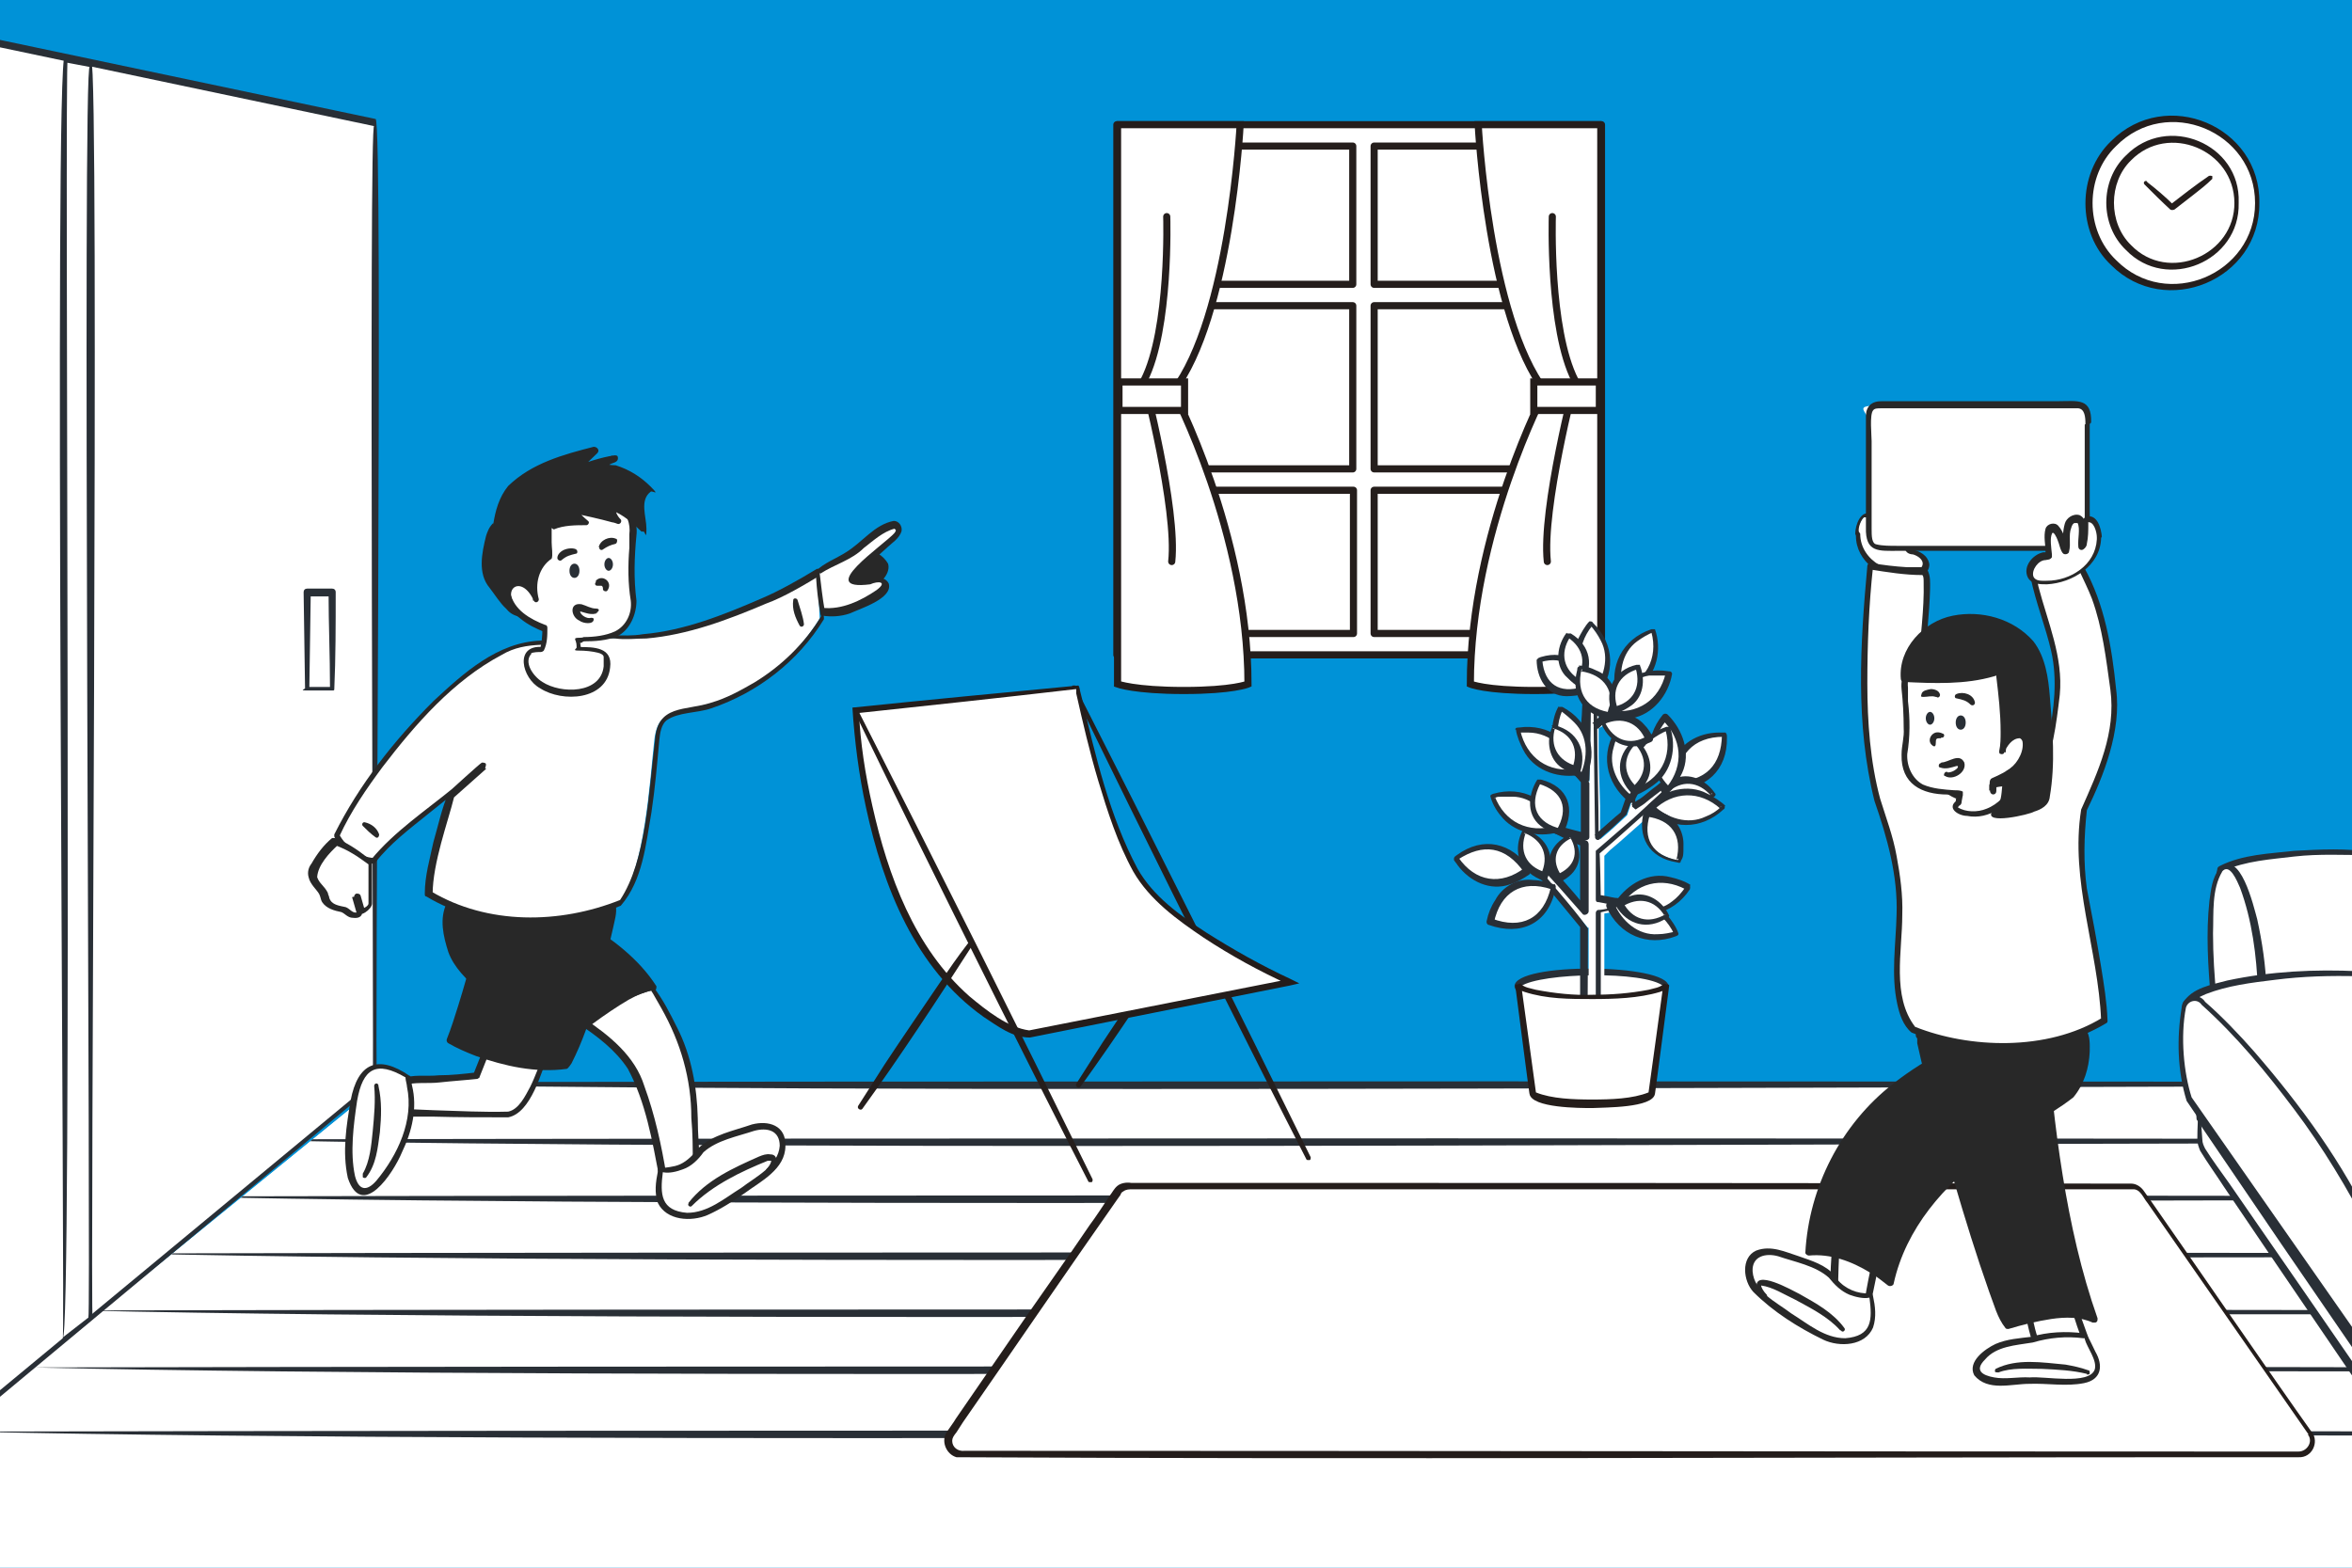 <?xml version="1.0" encoding="UTF-8"?>
<svg xmlns="http://www.w3.org/2000/svg" width="330" height="220" version="1.1" xmlns:xlink="http://www.w3.org/1999/xlink" viewBox="0 0 330 220">
  <defs>
    <style>
      .cls-1 {
        stroke: #241d1b;
        stroke-miterlimit: 10;
      }

      .cls-1, .cls-2, .cls-3 {
        fill: none;
      }

      .cls-4 {
        fill: #fff;
      }

      .cls-5 {
        fill: #0092d7;
      }

      .cls-6 {
        clip-path: url(#clippath-1);
      }

      .cls-7 {
        fill: #292f36;
      }

      .cls-3 {
        stroke: #251e1c;
        stroke-linecap: round;
        stroke-linejoin: round;
      }

      .cls-8 {
        fill: #282828;
      }

      .cls-9 {
        fill: #241d1b;
      }

      .cls-10 {
        fill: #251e1c;
      }

      .cls-11 {
        clip-path: url(#clippath-2);
      }

      .cls-12 {
        clip-path: url(#clippath);
      }
    </style>
    <clipPath id="clippath">
      <rect class="cls-2" width="330" height="220"/>
    </clipPath>
    <clipPath id="clippath-1">
      <polygon class="cls-2" points="63.7 143.7 -45.8 233 332.7 233 332.7 143.7 63.7 143.7"/>
    </clipPath>
    <clipPath id="clippath-2">
      <rect class="cls-2" x="-45.8" width="426.8" height="233"/>
    </clipPath>
  </defs>
  <!-- Generator: Adobe Illustrator 28.7.3, SVG Export Plug-In . SVG Version: 1.2.0 Build 164)  -->
  <g>
    <g id="_レイヤー_1" data-name="レイヤー_1">
      <g class="cls-12">
        <g id="_レイヤー_1-2" data-name="_レイヤー_1">
          <g id="_レイヤー_1-2">
            <rect class="cls-5" width="330" height="220"/>
            <polygon class="cls-4" points="11.4 186.3 -39.8 229.2 332.6 229.2 332.6 152.3 53.7 151.9 11.4 186.3"/>
            <polygon class="cls-4" points="53.2 152.3 -24.5 215.7 321.7 215.7 321.7 152 53.2 152.3"/>
            <path class="cls-4" d="M4.5,192.2h328.3H4.5Z"/>
            <g class="cls-6">
              <g>
                <path class="cls-7" d="M4.5,191.9c85.6-.2,257.9-.2,343.5,0,.2,0,.3.2.3.3,0,.2-.1.3-.3.3-85-.4-260.5,1.3-343.5-.6"/>
                <line class="cls-2" x1="-5.1" y1="201.2" x2="348" y2="201.2"/>
                <path class="cls-7" d="M-5.1,200.9c88-.2,265.1-.2,353.1,0,.2,0,.3.1.3.3s-.1.3-.3.3c-87.4-.4-267.6,1.3-353.1-.6"/>
                <line class="cls-2" x1="11" y1="184.2" x2="354.5" y2="184.2"/>
                <path class="cls-7" d="M11,183.9c85.6-.2,257.9-.2,343.5,0,.2,0,.3.2.3.3,0,.2-.1.3-.3.3-85-.4-260.5,1.3-343.5-.6"/>
                <line class="cls-2" x1="17.5" y1="176.2" x2="361.1" y2="176.2"/>
                <path class="cls-7" d="M17.5,175.9c85.6-.2,257.9-.2,343.5,0,.2,0,.3.1.3.3s-.1.3-.3.3c-85-.4-260.5,1.3-343.5-.6"/>
                <line class="cls-2" x1="24.1" y1="168.2" x2="367.6" y2="168.2"/>
                <path class="cls-7" d="M24.1,167.9c85.6-.2,257.9-.2,343.5,0,.2,0,.3.1.3.3s-.1.3-.3.3c-85-.4-260.5,1.3-343.5-.6"/>
                <line class="cls-2" x1="30.6" y1="160.2" x2="374.2" y2="160.2"/>
                <path class="cls-7" d="M30.6,159.9c85.6-.2,257.9-.2,343.5,0,.2,0,.3.1.3.3s-.1.3-.3.3c-85-.4-260.5,1.3-343.5-.6"/>
                <line class="cls-2" x1="37.2" y1="152.2" x2="380.7" y2="152.2"/>
                <path class="cls-7" d="M37.2,151.9c85.6-.2,257.9-.2,343.5,0,.2,0,.3.2.3.3s-.1.3-.3.3c-85-.4-260.5,1.3-343.5-.6"/>
              </g>
            </g>
            <g class="cls-11">
              <g>
                <path class="cls-4" d="M308.6,155.5v4.2c0,.8.2,1.5.7,2.1l23.4,34v-7.1l-24-33.2h-.1Z"/>
                <path class="cls-7" d="M308.7,155.8c.1,1.4.2,2.8.3,4.1,0,.5.2.9.4,1.3,1,1.6,2.2,3.2,3.4,4.9,4.3,6.2,15.9,23,20.3,29.4l-.9.3v-7.1.3c-5.9-8.3-17.7-24.9-23.5-33.2M308.5,155.2c6.1,8.4,18.6,25,24.5,33.5v7.1c0,.5-.7.7-.9.3l-13.4-19.7-6.7-9.9c-1.1-1.7-2.2-3.2-3.3-5-.2-.5-.4-1-.4-1.6,0-1.6.1-3.3.2-4.8"/>
                <polygon class="cls-4" points="308.6 151.5 308.6 156.9 332.6 191.9 332.5 184.8 308.6 151.5"/>
                <path class="cls-7" d="M308.7,151.8c.1,1.8.3,3.4.3,5.1v-.2c6,8.7,18.1,26.2,24.1,34.9l-.9.3v-7.1.3c-5.9-8.3-17.7-24.9-23.5-33.2M308.5,151.2c6.1,8.4,18.6,25,24.5,33.5v7.1c0,.5-.7.7-.9.3l-12-17.5-11.9-17.5c-.2-1.9.1-4,.2-5.9"/>
                <path class="cls-4" d="M332.6,119.8c-8.7-1-21,1.1-21,2.3-1.2,5.6-1.3,11.2,0,16.7h21v-19Z"/>
                <path class="cls-7" d="M332.3,120c-3.5,0-6.9-.2-10.4.2-3.3.4-6.8.6-9.9,2-1.2,4.8-1.3,11.3,0,16.5l-.5-.4h21l-.4.5c0-6.2.1-12.5.2-18.8M332.8,119.6c0,6.4.2,12.8.2,19.2s-.2.4-.4.4h-21c-.2,0-.4-.1-.5-.3-1.3-5.6-1.2-11.4,0-16.9h0c0-.3.2-.4.4-.5,3.2-1.6,6.9-1.7,10.4-2.1,3.6-.2,7.4-.4,11,.2"/>
                <path class="cls-4" d="M311.6,122.1c2.7-3,5.6,8.2,5.8,16.7l-6.8,1.3s-1.6-15.1.9-18"/>
                <path class="cls-7" d="M311.4,121.9c2.9-2.9,4.8,5.3,5.3,7.1.7,3.2,1.2,6.5,1.3,9.8,0,.2-.2.5-.4.5-2.3.4-4.5.9-6.8,1.3-.3,0-.5-.1-.6-.4-.4-4.6-.7-9.2-.2-13.8.2-1.5.4-3.3,1.4-4.5M311.8,122.3c-1.5,2.5-1.2,5.8-1.3,8.7,0,3,.2,6.1.5,9.1l-.6-.4c2.3-.4,4.5-.9,6.8-1.3l-.4.5c-.2-4.8-.8-9.7-2.5-14.3-.4-.9-1.5-3.7-2.6-2.2"/>
                <path class="cls-4" d="M332.6,136.7c-8.2-.6-24.2.6-26,4.2l26,33.2v-37.4h0Z"/>
                <path class="cls-7" d="M332.3,137h-1.4c-3.9-.1-7.8,0-11.7.5-3.3.4-6.6.8-9.7,2-.9.4-2,.9-2.4,1.7v-.5c7.6,9.8,18.4,23.5,25.9,33.2l-.8.3.2-37.2M332.8,136.5l.2,37.6c0,.4-.6.6-.8.3-7.6-9.5-18.4-23.5-25.9-33.2-.1-.1-.1-.3,0-.5,1.3-2.1,4-2.5,6.2-3.1,6.1-1.3,12.3-1.6,18.5-1.3.6,0,1.4,0,1.9.2"/>
                <path class="cls-4" d="M306.4,141.3c-.8,4.3-.5,8.6.8,12.9l25.4,36.6v-18.6c-4.9-10.5-15.8-24.8-23.5-31.5-.8-1.1-2.4-.7-2.7.6"/>
                <path class="cls-7" d="M306.7,141.4c-.8,4.1-.3,9.2.8,12.6l25.5,36.5-.9.3v-18.6c-2.4-4.9-6.4-11.5-10.2-16.5-3.9-5.2-8.1-10.3-13-14.7-.6-.9-1.9-.6-2.2.4M306.1,141.3c.2-1.6,2.4-2.1,3.3-.7,2.2,1.9,4.8,4.6,6.9,7,6.5,7.5,12.5,15.7,16.7,24.7v18.6c0,.5-.6.7-.9.3,0-.1-25.3-36.6-25.3-36.7-1.3-4.2-1.4-8.8-.7-13.1"/>
                <polygon class="cls-4" points="52.6 151.9 -2.2 197.4 -2 5.8 52.6 17.3 52.6 151.9"/>
                <path class="cls-7" d="M52.9,152h0L-1.9,197.6c-1.7.8,0-191.6-.6-191.9,0-.3.3-.5.6-.5l54.6,11.5c1.1,0-.2,134.8.2,135.2M52.3,151.8c.2,0-.6-136.2.2-134.1L-2.1,6.2l.6-.5c-.5,0,.8,193.2-.8,191.3l54.7-45.3"/>
                <polygon class="cls-4" points="12.7 185 9 188 9 8.2 12.7 8.9 12.7 185"/>
                <path class="cls-7" d="M13,185.1s-3.7,3.1-3.8,3.1c-.1.1-.3,0-.4,0,.4-.7-1.3-180.5.3-180.4l3.7.7c1.2-.1-.2,176.3.2,176.7M12.4,184.9c.4,0-.9-177.9.2-175.5l-3.7-.7.6-.5c-.5,0,.7,181.2-.7,179.5l3.6-2.8"/>
                <rect class="cls-4" x="43" y="83.2" width="3.5" height="13.5"/>
                <path class="cls-7" d="M46.8,96.9h-3.7c-1.2,0-.3-.2-.3-.3l-.2-13.5c0-.3.2-.5.5-.5h3.5c.3,0,.5.2.5.5,0,4.6,0,9.2-.2,13.7M46.3,96.5c0-4.5-.2-8.9-.2-13.3l.5.5h-3.5l.5-.5-.2,13.5-.3-.3h3.3"/>
                <path class="cls-4" d="M324.2,201.2l-23.5-33.8c-.4-.5-.9-.8-1.5-.8h-140.7c-.6,0-1.2.3-1.5.8l-23.5,33.8c-.9,1.2,0,2.9,1.5,2.9h187.6c1.5,0,2.4-1.7,1.5-2.9"/>
                <path class="cls-9" d="M323.9,201.3c-5.1-7.3-17.7-25.5-22.6-32.5-.6-.7-1-2-2.1-1.9h-140.3c-.5,0-.9,0-1.3.3-.2.1-.3.2-.4.5l-.5.7c-6.6,9.4-15,21.7-21.6,31.2l-.9,1.4c-.4.5-.6.8-.6,1.2,0,.9.8,1.5,1.7,1.4h6.6c53.5,0,118.2.1,171.6.1h9c1.2,0,2.1-1.4,1.3-2.4h0M324.4,201c1,1.4,0,3.6-1.9,3.5h-9.1c-56.2,0-123,.3-179.2,0-1.4-.4-2.1-2.1-1.5-3.3.2-.4,1.2-1.7,1.4-2.1l7.5-10.9c2.5-3.7,8.9-12.7,11.3-16.3.7-.9,2.2-3.2,2.8-4.1.4-.5.6-1,1.1-1.4s1.3-.5,1.9-.4c40.3,0,96.6,0,137,.1h3.3c.7,0,1.3.4,1.7.9l1,1.4c4.9,7,17.6,25.5,22.6,32.5"/>
                <rect class="cls-4" x="156.7" y="17.5" width="68" height="74.4"/>
                <path class="cls-4" d="M224.7,17.5h-68v74.4h68V17.5ZM221.7,39.9h-28.9v-19.4h28.9v19.4ZM189.8,39.9h-30.1v-19.4h30.1v19.4ZM189.8,65.8h-30.1v-22.9h30.1v22.9ZM159.8,68.8h30.1v20.1h-30.1v-20.1ZM221.7,88.9h-28.9v-20.1h28.9v20.1ZM221.7,65.8h-28.9v-22.9h28.9v22.9Z"/>
                <path class="cls-3" d="M224.7,17.5h-68v74.4h68V17.5ZM221.7,39.9h-28.9v-19.4h28.9v19.4ZM189.8,39.9h-30.1v-19.4h30.1v19.4ZM189.8,65.8h-30.1v-22.9h30.1v22.9ZM159.8,68.8h30.1v20.1h-30.1v-20.1ZM221.7,88.9h-28.9v-20.1h28.9v20.1ZM221.7,65.8h-28.9v-22.9h28.9v22.9Z"/>
                <path class="cls-4" d="M224.7,17.5h-17.3s1.4,27,9.4,37.4c0,0-10.5,19.9-10.5,41.1,0,0,2.1.9,9,.9s9.3-.9,9.3-.9V17.5h.1Z"/>
                <path class="cls-1" d="M224.7,17.5h-17.3s1.4,27,9.4,37.4c0,0-10.5,19.9-10.5,41.1,0,0,2.1.9,9,.9s9.3-.9,9.3-.9V17.5h.1Z"/>
                <path class="cls-3" d="M217.8,30.4s-.5,15.8,3.2,23c0,0-4.7,18-3.9,25.4"/>
                <rect class="cls-4" x="215.2" y="53.6" width="9.2" height="4"/>
                <rect class="cls-1" x="215.2" y="53.6" width="9.2" height="4"/>
                <path class="cls-4" d="M156.7,17.5h17.3s-1.4,27-9.4,37.4c0,0,10.5,19.9,10.5,41.1,0,0-2.1.9-9,.9s-9.3-.9-9.3-.9V17.5h-.1Z"/>
                <path class="cls-1" d="M156.7,17.5h17.3s-1.4,27-9.4,37.4c0,0,10.5,19.9,10.5,41.1,0,0-2.1.9-9,.9s-9.3-.9-9.3-.9V17.5h-.1Z"/>
                <path class="cls-3" d="M163.7,30.4s.5,15.8-3.2,23c0,0,4.7,18,3.9,25.4"/>
                <rect class="cls-4" x="157" y="53.6" width="9.2" height="4"/>
                <rect class="cls-1" x="157" y="53.6" width="9.2" height="4"/>
                <path class="cls-4" d="M316.7,28.5c0,6.5-5.3,11.8-11.8,11.8s-11.8-5.3-11.8-11.8,5.3-11.8,11.8-11.8,11.8,5.3,11.8,11.8"/>
                <path class="cls-10" d="M317,28.5c.1,10.8-13.2,16.3-20.8,8.7-4.8-4.5-4.8-12.8,0-17.4,7.7-7.7,21-2.1,20.8,8.7M316.4,28.5c0-10.1-12.4-15.2-19.5-8-4.4,4.2-4.4,11.8,0,16,7.1,7.2,19.5,2,19.5-8"/>
                <path class="cls-4" d="M313.8,28.5c0,4.9-4,8.9-8.9,8.9s-8.9-4-8.9-8.9,4-8.9,8.9-8.9,8.9,4,8.9,8.9"/>
                <path class="cls-10" d="M314.1,28.5c.2,8.2-10.1,12.5-15.8,6.6-3.7-3.5-3.7-9.8,0-13.3,5.8-5.9,16.1-1.6,15.8,6.6M313.5,28.5c0-7.5-9.3-11.3-14.5-6-3.2,3.1-3.2,8.8,0,11.9,5.2,5.4,14.6,1.4,14.5-6"/>
                <polyline class="cls-4" points="301 25.7 304.7 29.1 310.1 24.9"/>
                <path class="cls-10" d="M301.2,25.5c1.3,1,2.6,2.1,3.8,3.3h-.6c1.8-1.4,3.6-2.8,5.5-4.1.2-.1.4,0,.5,0v.4c-.8.8-1.7,1.5-2.6,2.2s-1.8,1.4-2.7,2.1c-.2.1-.5.1-.6,0-1.2-1.1-2.4-2.3-3.6-3.5-.3-.3.1-.7.4-.4"/>
                <line class="cls-2" x1="166.8" y1="129.4" x2="151.4" y2="152.3"/>
                <path class="cls-10" d="M167,129.6c-4.8,7.5-10.2,15.7-15.4,22.9-.2.3-.8,0-.6-.4,1.2-1.9,2.5-3.9,3.7-5.8,1.9-2.9,5.8-8.6,7.7-11.4,1.3-1.9,2.6-3.8,4-5.6.2-.3.7,0,.5.3"/>
                <line class="cls-2" x1="150.6" y1="96.6" x2="183.6" y2="162.6"/>
                <path class="cls-10" d="M150.9,96.4c10.8,21.2,22.5,44.6,33,66,0,.2,0,.4-.2.4s-.4,0-.4-.1c-7.8-15.2-17.2-34.1-24.8-49.5-2.7-5.5-5.4-11-8.1-16.6,0-.2,0-.3.1-.4h.4"/>
                <path class="cls-4" d="M151.1,96.4l-31.1,3.2s.9,28,15.8,40.7c5.9,5.1,8.6,4.8,8.6,4.8l36.5-7.3s-15.3-6.8-20.5-14-9.2-27.4-9.2-27.4"/>
                <path class="cls-9" d="M151,96.7c-10.3,1.2-20.6,2.3-30.9,3.4l.4-.4c.2,4.5.9,9,1.9,13.4,2.2,9.8,5.9,19.9,13.6,26.7,2.4,2,5.4,4.4,8.4,4.8l36.5-7.2v.8c-4.2-1.9-8.2-4.1-12-6.6-3.7-2.5-7.6-5.3-9.9-9.3-2.2-4-3.6-8.4-4.9-12.7-1.2-4-2.2-8.3-3.1-12.3v-.6q0,0,0,0M151.3,96.2c.2.2.2.7.3,1l.2.8c1.9,8.1,3.9,16.6,7.8,23.9,2.2,3.9,6,6.6,9.7,9,3.8,2.4,7.7,4.6,11.8,6.5l1.2.6-1.3.3-36.5,7.3c-2.5,0-4.5-1.6-6.5-2.9-9.6-6.8-14.1-18.3-16.5-29.4-1-4.6-1.6-9.3-1.9-14,10.6-1.1,21.2-2.1,31.7-3.1"/>
                <line class="cls-2" x1="136.2" y1="132.5" x2="120.8" y2="155.4"/>
                <path class="cls-10" d="M136.4,132.7c-4.8,7.5-10.2,15.7-15.4,22.9-.2.3-.8,0-.6-.4,1.2-1.9,2.5-3.9,3.7-5.8,1.9-2.9,5.8-8.6,7.7-11.4,1.3-1.9,2.6-3.8,4-5.6.2-.3.7,0,.5.3"/>
                <line class="cls-2" x1="120" y1="99.7" x2="153" y2="165.7"/>
                <path class="cls-10" d="M120.3,99.5c10.8,21.2,22.5,44.6,33,66,0,.2,0,.4-.2.4s-.4,0-.4-.1c-7.8-15.2-17.2-34.1-24.8-49.5-2.7-5.5-5.4-11-8.1-16.6v-.4h.4"/>
                <path class="cls-4" d="M233.8,138.4c0,1.1-4.7,2-10.4,2s-10.4-.9-10.4-2,4.7-2,10.4-2,10.4.9,10.4,2"/>
                <path class="cls-7" d="M234.1,138.4c-.3,3.1-21.5,3.4-21.6,0,0-3.4,21.5-3.2,21.6,0M233.4,138.4c-2.6-2.2-17.2-1.9-20,0,2.6,1.9,17.7,2.2,20,0"/>
                <path class="cls-4" d="M234.1,110.3c-.1-.2-.4-.2-.6,0-.9.7-1.8,1.4-2.7,2.1-.8.6-.7.4-1.5,1.1,0,0,0-2.3.1-2.8,0-.5.2-.9.3-1.4h0c-.1.4-.2.9-.3,1.3s-.2.9-.3,1.3-.8,2.5-.8,2.5c0,0-1.7,1.6-2.5,2.3l-1.3,1.1v-4.7l-.2-6.9v-3.8h0v-.2c.1,0,.3-.2.4-.2l.5-.5c.3-.3.6-.7,1-1,.3-.3.6-.7.9-1,.3-.4.6-.7.9-1.1h0s0,0-.1,0c-.3.3-.6.7-.9,1-.3.3-.6.7-.9,1-.3.3-.6.7-1,1l-.5.5s-.2.2-.3.2h0v-2.8c0-.3-.3-.6-.6-.6s-.6.3-.6.6v7c-.1,0-.1,3.4-.1,3.4-.3-.2-.5-.4-.7-.7-.3-.3-.6-.7-.9-1-.3-.3-.6-.7-.9-1.1h-.1c.3.5.6.8.8,1.2.3.4.6.7.9,1.1.3.3.5.6.8.9v7.6c-.1,0-4.2-1.1-4.6-1.3h-.1c.4.3.8.6,1.2.8l1.2.6c.4.2.8.4,1.3.6.2,0,.4.2.6.3h.2v9.3l-.7-.8c-.8-.9-1.5-1.7-2.3-2.6s-1.5-1.7-2.3-2.5-1.5-1.7-2.3-2.5c-.1,0-.4-.2-.5,0-.2,0-.2.4,0,.6.7.9,1.4,1.8,2.1,2.7.7.9,1.4,1.8,2.2,2.7.7.9,1.5,1.8,2.2,2.6l1.1,1.3.6.7h.1v23.9c0,.3,0,.6.5.9.4.2.8.2,1.2,0,.4-.3.5-.6.5-.9v-25.9c.1,0,4.1-.8,4.5-.8h0c-.5,0-4.4-.8-4.5-.8v-6.5l.2-.2.6-.6,1.3-1.1c.9-.8,1.7-1.5,2.6-2.3.9-.8,1.7-1.5,2.5-2.3s1.7-1.5,2.5-2.3c.1,0,.2-.4,0-.5"/>
                <path class="cls-7" d="M233.8,110.5h-.2c-.8.7-2.1,1.6-2.9,2.3-.4.3-.8.5-1.2.8l-.5-.4h0v-2.3c0-.6.2-1.1.3-1.7h0c0,.2.3.3.4,0h0c-.3,1.5-.9,3.6-1.5,5.1h0l-1.9,1.8c-.7.6-1.3,1.1-1.9,1.7-.2.2-.6,0-.6-.3l-.2-15.4s0-.3.2-.3c1.4-1.1,2.5-2.5,3.6-3.9h0c0,.3,0,.5.2.5h.3c-1.1,1.3-2.3,2.6-3.6,3.8-.3.2-.7,0-.7-.3v-2.8s0-.2-.2-.2c0,0-.2,0-.2.2v.9c0,1.1-.1,8.1-.2,9.4,0,.2-.2.4-.5.4-.7-.2-1.1-1.1-1.7-1.6-.3-.3-.8-1-1.1-1.3.2.3.7,0,.7-.3s0-.2,0,0c.6,1,2.3,2.5,2.6,3.3v7.6c0,.3-.4.5-.7.4l-2.4-.6c-.6-.2-1.6-.4-2.2-.7.4.2.8-.4.4-.7,1.4.8,2.9,1.6,4.5,2.1.2,0,.3.3.3.5v9.4c0,.4-.7.7-.9.3-2.1-2.4-4.2-4.8-6.4-7.1l-1.1-1.2s-.2-.2,0,0c0,0,.1,0,0,0v.2c2.7,3.5,5.8,6.7,8.3,10.2,0,6.1-.1,17.2-.1,23.2v.7c0,.1,0,.2.3.3.3.2.7,0,.9-.2s0-.3,0-.5v-25.7c0-.2.2-.4.3-.4.8,0,2.7-.5,3.5-.6.3,0,.8,0,1.1-.2-.3,0-.4.4-.2.5,0,0,.2,0,.1,0-.3,0-.8,0-1-.2-.7,0-2.7-.5-3.4-.6-.2,0-.4,0-.4-.4v-6.8c1.7-1.5,3.5-3,5.2-4.5l2.5-2.3,1.3-1.2c.4-.4,1-.9.8-.9h0v.2-.2ZM234.3,110.1c.5.8-.4,1.3-.9,1.7l-1.3,1.2c-2.5,2.2-5.2,4.7-7.7,6.8v-.3c.1,0,.2,6.5.2,6.5l-.4-.4c.7,0,1.7.3,2.4.4.6,0,1.6.3,2.2.4.5,0,.6.9,0,.9h-.4c-1.1.2-3,.5-4.1.8l.3-.4v13.3c.1,3.4.1,9.1.1,12.4.3,1.8-2.5,2.4-3,.5v-24.1.3c-2.7-3.3-5.4-6.5-8-9.9-.9-1,.5-2.3,1.4-1.2,2.6,2.7,5.1,5.5,7.5,8.4l-.9.3v-9.4l.4.5c-1.6-.6-3.1-1.4-4.6-2.2-.6-.4,0-1.3.6-.9,1.1.4,3.2.9,4.3,1.2l-.6.4v-7.6c.1,0,.2.3.2.3-.9-1.1-2-2.1-2.7-3.3,0-.6.7-.9,1-.4.7.9,1.5,1.8,2.3,2.7l-.8.3v-7.5c.1-.6.2-2.3.2-2.8,0-1.3,2.1-1.3,2.1,0v2.8l-.7-.3c1-.8,1.9-1.9,2.8-2.9.1,0,.6-.7.7-.9.3-.3.8,0,.8.2v.4c-1.2,1.5-2.3,2.9-3.8,4.1l.2-.3c0,5.1.2,10.3.2,15.4l-.6-.3c1.1-.9,2.8-2.5,3.7-3.2l.8-2.3c.3-.9.5-1.9.7-2.8,0-.4.6-.5.8-.2.1.2,0,.5,0,.8-.3,1.2-.2,2.3-.3,3.5v.3l-.5-.4c.4-.3.8-.6,1.2-.8.6-.4,1.7-1.4,2.3-1.8.3-.2.7-.7,1.1-.7s.4,0,.6.3h0l.2.2h0Z"/>
                <path class="cls-4" d="M223.4,139.9c-5.6,0-10.1-.8-10.4-1.8l2.1,15.2c0,.8,3.7,1.5,8.3,1.5s8.3-.7,8.3-1.5l2.1-15.2c-.3,1-4.8,1.8-10.4,1.8"/>
                <path class="cls-9" d="M223.4,140.2c-3.2,0-6.4,0-9.5-1-.5-.2-1-.3-1.3-1l.8-.2s2.1,15.2,2.1,15.3c2.2.9,5.3,1,7.9,1s5.7-.1,7.9-1c0,0,2.1-15.2,2.1-15.3l.8.2c-.3.7-.8.8-1.3,1-3,.9-6.4,1-9.5,1M223.4,139.6c2.7,0,5.3-.2,7.9-.7.7-.2,1.6-.3,2.1-.8l.8.2s-2,15.4-2,15.2c-.3,2-7.1,1.9-8.8,2-1.7,0-8.5,0-8.8-2,0,.3-2-15.2-2-15.2l.8-.2c.5.5,1.4.6,2.1.8,2.6.5,5.4.8,7.9.7"/>
                <path class="cls-4" d="M218,124.5s-.7,3.5-3.1,4.9c-2.4,1.3-5.8,0-5.8,0,0,0,.6-3.5,3.1-4.9,2.4-1.3,5.8,0,5.8,0"/>
                <path class="cls-7" d="M218.2,124.2c.2.2,0,.5,0,.7-1,4.7-4.8,6.5-9.3,4.9-.2,0-.4-.3-.3-.6.2-1,.6-2,1.2-2.9,1-1.9,3.2-3.1,5.3-2.8,1,0,2,.3,2.9.6h.2M217.6,124.5s0,.2.2.3h-.1c-4.2-1.4-7.2.4-8.1,4.7l-.3-.6c4.2,1.6,7.3,0,8.3-4.4"/>
                <path class="cls-4" d="M220.4,117.4s1.2,1.8.7,3.4-2.5,2.5-2.5,2.5c0,0-1.2-1.8-.7-3.4s2.5-2.5,2.5-2.5"/>
                <path class="cls-7" d="M220.4,117.1c.3,0,.3.2.4.4,1.6,2.6.7,5.1-2,6.3-.2,0-.5,0-.6-.2-.4-.6-.6-1.2-.7-1.8-.6-2.1,1-4,2.9-4.7M220.2,117.6h.3c-2.3,1.1-2.9,3.2-1.4,5.3l-.6-.2c2.4-1,3.1-3,1.8-5.2"/>
                <path class="cls-4" d="M242,103.1s.2,3.4-1.8,5.3c-2,2-5.3,1.8-5.3,1.8,0,0-.2-3.4,1.8-5.3,2-2,5.3-1.8,5.3-1.8"/>
                <path class="cls-7" d="M242.1,102.8c.2.2.2.4.2.7.1,4.6-3,7.4-7.5,7.3-.3,0-.5-.2-.5-.5,0-1.1.1-2,.4-3,.7-2.9,3.6-4.5,6.5-4.5h.9M241.7,103.2s.1.2.2.2h-.1c-4.2,0-6.6,2.6-6.5,6.8l-.5-.5c4.6,0,6.7-2.4,6.8-6.5"/>
                <path class="cls-4" d="M240.4,111.5s-1.7,1.6-3.6,1.4c-1.9-.2-3.3-2-3.3-2,0,0,1.7-1.6,3.6-1.4,1.9.2,3.3,2,3.3,2"/>
                <path class="cls-7" d="M240.7,111.4c0,.2,0,.3-.2.4-2.4,2.2-5.4,1.8-7.4-.7-.2-.2-.1-.5,0-.7.6-.5,1.2-.8,1.8-1.1,2.1-1,4.5.2,5.7,2M240.1,111.3v.4h0c-1.8-2.1-4.2-2.3-6.2-.4v-.7c1.7,2.2,4.1,2.5,6.3.8"/>
                <path class="cls-4" d="M204.3,120.5s2.7-2.1,5.4-1.6,4.5,3.4,4.5,3.4c0,0-2.7,2.1-5.4,1.6s-4.5-3.4-4.5-3.4"/>
                <path class="cls-7" d="M204,120.5c0-.3.3-.4.4-.5,3.7-2.7,7.7-1.8,10.3,2,.1.2,0,.5-.1.7-.9.6-1.7,1.1-2.7,1.4-2.8,1-5.7-.4-7.4-2.7-.1-.2-.4-.5-.5-.7M204.6,120.6h0c0-.2,0-.4,0-.3h0c2.4,3.5,6,4,9.3,1.5v.7c-2.7-3.9-5.9-4.1-9.3-1.9"/>
                <path class="cls-4" d="M213.8,116.7s2.2.7,3,2.5c.8,1.7-.2,3.8-.2,3.8,0,0-2.2-.7-3-2.5-.8-1.7.2-3.8.2-3.8"/>
                <path class="cls-7" d="M213.6,116.5h.5c3.1,1,4.2,3.8,3,6.8-.1.2-.4.4-.6.3-.7-.3-1.3-.6-1.9-1.1-1.9-1.3-2-4-1-5.9M213.8,117c.2,0,.3,0,.3-.2h0c-1,2.6,0,4.8,2.7,5.6l-.6.3c1.2-2.5.3-4.8-2.3-5.8"/>
                <path class="cls-4" d="M235.2,131s-2.9,1.1-5.5,0-3.8-4-3.8-4c0,0,2.9-1.1,5.5,0,2.6,1.1,3.8,4,3.8,4"/>
                <path class="cls-7" d="M235.5,131c0,.3-.2.3-.4.4-4,1.5-7.9-.2-9.7-4.1-.1-.3,0-.6.3-.7,2.8-1,6.3-.6,8.2,1.8.6.7,1.3,1.7,1.6,2.6M234.9,130.8c-.1,0,0,.3,0,.3h0c-1.7-3.6-5.2-5-8.7-3.6l.3-.7c1,2.4,3.3,4.5,6.1,4.3.9,0,1.7-.2,2.6-.4.1,0,0,0,0,0"/>
                <path class="cls-4" d="M236.9,124.5s-1.7,2.6-4.4,3.3c-2.7.6-5.4-1-5.4-1,0,0,1.7-2.6,4.4-3.3,2.7-.6,5.4,1,5.4,1"/>
                <path class="cls-7" d="M237.1,124.3c.1.2,0,.4,0,.5-2.4,3.6-6.5,4.5-10.2,2.4-.2,0-.3-.5-.2-.7,1.7-2.5,4.7-4.2,7.7-3.4.9.2,2.1.6,2.8,1.1M236.5,124.5s0,.3.1.3h-.1c-3.4-1.8-7-.9-9.1,2.4l-.2-.7c2.3,1.3,5.3,1.7,7.4,0,.7-.5,1.3-1.2,1.8-1.9h0"/>
                <path class="cls-4" d="M241.7,113.2s-2.3,2.2-5.1,2.2-5-2.2-5-2.2c0,0,2.3-2.2,5.1-2.2s5,2.2,5,2.2"/>
                <path class="cls-7" d="M242,113.1c0,.3,0,.4-.2.5-3.1,2.9-7.4,2.9-10.5,0-.2-.2-.2-.5,0-.7,2.2-2,5.5-3,8.3-1.5.8.4,1.9,1.1,2.5,1.7M241.4,113.2v.3h0c-2.9-2.6-6.6-2.5-9.4.2v-.7c1.9,1.8,4.8,2.8,7.3,1.6.8-.3,1.6-.8,2.2-1.4h0"/>
                <path class="cls-4" d="M235.6,120.8s-2.8-.4-4-2.2c-1.2-1.9-.4-4.6-.4-4.6,0,0,2.8.4,4,2.2,1.2,1.9.4,4.6.4,4.6"/>
                <path class="cls-7" d="M235.8,121c-.2.2-.4,0-.6,0-3.8-.6-5.6-3.6-4.5-7.3,0-.2.3-.4.5-.3.9,0,1.6.4,2.4.8,1.6.7,2.6,2.5,2.6,4.2s0,1.8-.4,2.5M235.5,120.5c-.1,0-.2,0-.3.2h0c.9-3.4-.7-5.7-4.2-6.1l.5-.3c-1.1,3.4.4,5.8,3.9,6.4"/>
                <path class="cls-4" d="M209.4,111.8s3-.9,5.5.4,3.5,4.3,3.5,4.3c0,0-3,.9-5.5-.4s-3.5-4.3-3.5-4.3"/>
                <path class="cls-7" d="M209.1,111.8c0-.3.2-.3.4-.4,4.1-1.2,7.9.8,9.4,4.8.1.3,0,.6-.3.6-2.9.8-6.3,0-8.1-2.4-.6-.7-1.2-1.8-1.4-2.7M209.7,112c.1,0,0-.3,0-.3h0c1.4,3.7,4.8,5.3,8.5,4.2l-.3.6c-.8-2.5-3-4.7-5.7-4.7s-1.8,0-2.6.2c-.1,0,0,0,0,0"/>
                <path class="cls-4" d="M215.8,109.7s2.8.7,3.6,2.6-.6,4.5-.6,4.5c0,0-2.8-.7-3.6-2.6-.8-2,.6-4.5.6-4.5"/>
                <path class="cls-7" d="M215.6,109.4h.6c3.9,1,4.9,4.1,3.1,7.6-.1.2-.3.3-.5.2-.8-.2-1.5-.6-2.2-1-2.5-1.5-2.3-4.6-.9-6.8M215.8,110h.3c-1.6,3.1-.5,5.5,2.9,6.3l-.6.2c1.8-3.1.8-5.5-2.5-6.5"/>
                <path class="cls-4" d="M234.2,110.7s-2.3-2.1-2.5-4.9c-.1-2.8,1.9-5.2,1.9-5.2,0,0,2.3,2.1,2.5,4.9.1,2.8-1.9,5.2-1.9,5.2"/>
                <path class="cls-7" d="M234.4,111c-.3,0-.4,0-.5-.2-3.1-2.9-3.3-7.2-.6-10.5.2-.2.5-.2.7,0,2.1,2.1,3.3,5.4,2,8.2-.4.8-1,1.9-1.6,2.5M234.2,110.4h-.3c2.4-3,2.1-6.8-.7-9.4h.7c-1.7,1.9-2.6,4.9-1.2,7.3.4.8.9,1.5,1.5,2.1h-.1"/>
                <path class="cls-4" d="M233.9,128.5s-1.9,1.3-3.8.9c-1.8-.4-2.9-2.5-2.9-2.5,0,0,1.9-1.3,3.8-.9,1.9.4,2.9,2.5,2.9,2.5"/>
                <path class="cls-7" d="M234.2,128.4c0,.2,0,.3-.3.4-2.7,1.8-5.6,1-7.2-1.7-.1-.2,0-.5.2-.6.6-.4,1.3-.6,2-.8,2.2-.7,4.4.8,5.3,2.8M233.6,128.3c-.1.1-.1.2,0,.3h0c-1.4-2.4-3.8-2.8-6.1-1.3l.2-.7c1.3,2.5,3.6,3.1,6,1.7"/>
                <path class="cls-4" d="M221,94.3c.2.4.4.8.6,1.3.2.4.4.8.6,1.2.2.4.4.8.6,1.2s.2.4.3.6c0,0,.1.2.2.3h0v.2h-.1v-.2s-.1-.2-.2-.3c-.1-.2-.2-.4-.3-.6-.2-.4-.4-.8-.6-1.2-.2-.4-.4-.8-.6-1.3-.2-.4-.4-.9-.5-1.3h0s0,0,.1,0"/>
                <path class="cls-7" d="M221.2,94.1c.8,1.5,1.7,3.3,2.6,4.6.2.2.1.7-.1.9-.2.2-.7.2-.9,0-.8-1.2-1.4-2.5-1.9-3.9-.1-.3-.3-.9-.4-1.3-.1-.5.6-.7.8-.3h0M220.7,94.4c0,.2.4.2.5,0v-.2h0l.2.4c.6,1.4,1.4,3,2.3,4.3-.4-.4-.9,0-.6.4-1-1.5-1.7-3.4-2.4-5"/>
                <path class="cls-4" d="M223.2,87.5s2.3,2.2,2.4,5c.1,2.8-2,5.1-2,5.1,0,0-2.3-2.2-2.4-5-.1-2.8,2-5.1,2-5.1"/>
                <path class="cls-7" d="M223,87.2c.3,0,.4,0,.5.2,3.1,3,3.2,7.3.4,10.5-.2.2-.5.2-.7,0-2.1-2.1-3.2-5.4-1.8-8.2.4-.8,1-1.9,1.6-2.5M223.1,87.8h.3c-2.4,3-2.2,6.7.6,9.4h-.7c1.7-1.9,2.6-4.9,1.3-7.3-.4-.8-.9-1.5-1.5-2.2h.1"/>
                <path class="cls-4" d="M216,92.6s2.6-.8,4.3.4c1.7,1.2,1.8,3.9,1.8,3.9,0,0-2.6.8-4.3-.4-1.7-1.2-1.8-3.9-1.8-3.9"/>
                <path class="cls-7" d="M215.7,92.5c.1-.2.3-.2.5-.3,3.7-1.1,6.1.9,6.4,4.7,0,.2-.1.4-.4.5-.8.2-1.6.3-2.4.3-2.8,0-4.2-2.6-4.2-5.1M216.2,92.9l.2-.2h0c.3,3.3,2.4,4.7,5.6,3.7l-.4.5c-.1-3.4-2.2-4.9-5.4-4"/>
                <path class="cls-4" d="M220.1,89.1s2,1.2,2.4,3c.4,1.9-1,3.7-1,3.7,0,0-2-1.2-2.4-3-.4-1.9,1-3.7,1-3.7"/>
                <path class="cls-7" d="M219.9,88.9h.5c2.8,1.7,3.3,4.6,1.5,7.3-.1.2-.4.3-.7,0-.6-.4-1.1-.9-1.6-1.4-1.5-1.7-1.1-4.3.2-6M220,89.4h.3c-1.5,2.3-.9,4.7,1.4,6h-.7c1.7-2.1,1.2-4.5-1.1-6"/>
                <path class="cls-4" d="M227.3,102.2s-1.8,2.6-1.4,5.3c.4,2.8,2.9,4.7,2.9,4.7,0,0,1.8-2.6,1.4-5.3-.4-2.8-2.9-4.7-2.9-4.7"/>
                <path class="cls-7" d="M227.4,102.5s.2,0,0,0c-.5.7-.8,1.6-1,2.4-.8,2.6.6,5.3,2.7,6.9h-.7c2.2-3,1.8-6.7-1.2-9.2h.2ZM227.4,101.9c2.4,1.7,4,4.9,3,7.9-.3,1-.6,1.8-1.2,2.7-.2.2-.5.3-.7,0-3.3-2.7-4-6.9-1.6-10.4.1-.2.2-.3.5-.3"/>
                <path class="cls-4" d="M234,102.2s-3,1-4.3,3.5-.4,5.5-.4,5.5c0,0,3-1,4.3-3.5s.4-5.5.4-5.5"/>
                <path class="cls-7" d="M233.9,102.5s.2,0,.1,0c-.8.3-1.6.8-2.3,1.3-2.2,1.6-2.7,4.7-1.9,7.2l-.6-.3c3.7-1.2,5.5-4.5,4.5-8.2h.2ZM234.3,102c1,2.8.3,6.3-2.2,8.1-.8.6-1.6,1.1-2.6,1.5-.3,0-.6,0-.6-.3-1.1-4.1.8-7.9,4.9-9.3h.5"/>
                <path class="cls-4" d="M232,88.4s-3,1-4.3,3.5-.4,5.5-.4,5.5c0,0,3-1,4.3-3.5s.4-5.5.4-5.5"/>
                <path class="cls-7" d="M231.9,88.7s.2,0,.1,0c-.8.3-1.6.8-2.3,1.3-2.2,1.6-2.7,4.7-1.9,7.2l-.6-.3c3.7-1.2,5.5-4.5,4.5-8.2h.2ZM232.2,88.3c1,2.8.3,6.3-2.2,8.1-.8.6-1.6,1.1-2.6,1.5-.3,0-.6,0-.6-.3-1.1-4.1.8-7.9,4.9-9.3h.5"/>
                <path class="cls-4" d="M229.4,104s-1.7,1.5-1.8,3.4c0,1.9,1.7,3.5,1.7,3.5,0,0,1.7-1.5,1.8-3.4,0-1.9-1.7-3.5-1.7-3.5"/>
                <path class="cls-7" d="M229.6,104.3c-2,1.9-1.9,4.4.1,6.2h-.7c2.1-1.8,2.2-4.2.3-6.2h.4M229.6,103.8c1.7,1.4,2.6,3.9,1.4,5.9-.3.6-.7,1.2-1.3,1.7-.2.2-.5.2-.7,0-2.3-2.3-2.3-5.3.1-7.4.1,0,.2-.2.5,0"/>
                <path class="cls-4" d="M221.6,93.7s-.8,2.7.4,4.6,4.1,2.2,4.1,2.2c0,0,.8-2.7-.4-4.6s-4.1-2.2-4.1-2.2"/>
                <path class="cls-7" d="M221.9,93.9c-.8,3.4.8,5.7,4.3,6.1l-.5.4c1-3.3-.5-5.7-3.9-6.2h-.1c.1,0,.2,0,.3-.2M221.5,93.4c.8,0,1.7.3,2.5.7,1.6.6,2.7,2.3,2.8,4,0,.9,0,1.7-.2,2.5,0,.2-.3.4-.5.4-3.8-.5-5.8-3.3-4.8-7,0-.2,0-.4.3-.5"/>
                <path class="cls-4" d="M234.2,94.6s-3.1-.5-5.4,1.1c-2.3,1.6-2.9,4.7-2.9,4.7,0,0,3.1.5,5.4-1.1,2.3-1.6,2.9-4.7,2.9-4.7"/>
                <path class="cls-7" d="M234,94.8s.2,0,0,0h-2.6c-2.7.4-4.5,2.9-5.1,5.5l-.4-.6c3.8.6,6.9-1.4,7.8-5.2h.3v.3ZM234.6,94.6c-.5,2.9-2.7,5.7-5.7,6.2-1,.2-1.9.2-3,0-.3,0-.5-.3-.4-.6.9-4.2,4.4-6.7,8.6-6,.2,0,.4,0,.5.3"/>
                <path class="cls-4" d="M229.8,93.6s-2.2.5-3.1,2.2c-.9,1.7-.1,3.9-.1,3.9,0,0,2.2-.5,3.1-2.2.9-1.7.1-3.8.1-3.8"/>
                <path class="cls-7" d="M229.8,93.9c-2.7.8-3.8,3-2.8,5.6l-.6-.3c2.7-.6,3.9-2.7,3.1-5.4,0-.2,0,0,.1,0h.2M230.1,93.4c.8,2,.5,4.6-1.5,5.8-.6.4-1.2.7-1.9.9-.2,0-.5,0-.6-.3-1-3,.4-5.8,3.5-6.5h.5"/>
                <path class="cls-4" d="M224.9,101.4s.9,2.1,2.7,2.8c1.8.6,3.8-.5,3.8-.5,0,0-.9-2.1-2.7-2.8-1.8-.6-3.8.5-3.8.5"/>
                <path class="cls-7" d="M225.2,101.4c1.2,2.5,3.5,3.3,5.9,1.9l-.2.6c-1-2.5-3.3-3.4-5.8-2.3-.2,0,0,0,0,0v-.2M224.7,101.1c1.8-1.1,4.5-1.2,6,.6.5.5.9,1.1,1.2,1.8.1.2,0,.5-.2.6-2.9,1.4-5.7.5-7-2.5,0-.2-.1-.3,0-.5"/>
                <path class="cls-4" d="M219,99.4s2.8,1.5,3.7,4.1-.5,5.5-.5,5.5c0,0-2.8-1.5-3.7-4.1s.5-5.5.5-5.5"/>
                <path class="cls-7" d="M218.7,99.2h.5c3.8,2,5.1,6.1,3.3,10-.1.3-.4.4-.7.2-2.6-1.5-4.6-4.3-4-7.4.1-.9.4-2.1.9-2.9M219,99.7c.1,0,.3,0,.2,0h0c-1.5,3.6-.3,7.2,3.2,8.9l-.7.2c1.1-2.4,1.2-5.4-.8-7.4-.6-.6-1.3-1.2-2-1.7h.1"/>
                <path class="cls-4" d="M213,102.4s3.1-.5,5.4,1.2c2.3,1.6,2.8,4.7,2.8,4.7,0,0-3.1.5-5.4-1.2s-2.8-4.7-2.8-4.7"/>
                <path class="cls-7" d="M212.6,102.4c0-.3.3-.3.5-.3,4.2-.6,7.7,1.9,8.6,6.1,0,.3-.1.6-.4.6-3,.4-6.2-.8-7.6-3.6-.4-.8-.9-1.9-1-2.8M213.2,102.7c.1,0,.1-.2.1-.2h0c.9,3.9,4,6,7.8,5.4l-.4.6c-.5-3.1-3-5.7-6.3-5.7h-1.3.1"/>
                <path class="cls-4" d="M217.9,102s2.2.6,3.1,2.3c.9,1.7,0,3.8,0,3.8,0,0-2.2-.6-3.1-2.3-.9-1.7,0-3.9,0-3.9"/>
                <path class="cls-7" d="M217.7,101.8h.5c3.1.8,4.5,3.5,3.5,6.6,0,.2-.3.4-.6.3-.7-.2-1.3-.5-1.9-.9-1.9-1.2-2.3-3.9-1.4-5.8M217.9,102.3c.2,0,.3,0,.3-.2h0c-.8,2.6.4,4.7,3,5.4l-.6.3c1-2.6,0-4.8-2.7-5.6"/>
                <path class="cls-4" d="M91.6,138.7c1.1,1.6,4.9,7.8,5.6,13.3.5,3.6.6,11.5.6,11.5-1.5,1.2-3.5,2.6-4.7,1.6-1.1-6.3-2.8-13.3-5-16.2-2.2-2.8-6.4-5.6-6.4-5.6,3.6-3,9.9-4.7,9.9-4.7"/>
                <path class="cls-8" d="M91.6,138.4c1.4,1.8,2.4,3.8,3.4,5.8,2,3.9,2.8,8.4,2.9,12.7,0,2.2.2,4.3.3,6.5,0,.2,0,.3-.2.4-.7.6-1.4,1.1-2.3,1.6s-2.6.9-3.2-.2c-1-5.2-1.9-10.5-4.4-15.2-1.7-2.6-4.3-4.6-6.9-6.3-.2-.1-.3-.4,0-.6,2.2-1.8,4.9-2.9,7.5-3.9.4-.1,1.6-.5,2-.7.3,0,.6-.2.8-.2M91.5,139h-.2c-3.3,1.1-6.7,2.4-9.4,4.6v-.7c3.6,2.4,7.2,5.3,8.5,9.5,1.5,4.1,2.4,8.3,3.1,12.5l-.2-.3c.2.2.5.2.9.2,1.2-.2,2.2-1.1,3.2-1.8l-.2.4c0-2.2,0-4.3-.2-6.5,0-5.5-1.5-10.6-4.2-15.4-.4-.7-.8-1.4-1.2-2.1l-.2-.3v-.2"/>
                <path class="cls-4" d="M76.7,147.7c-.7,1.6-2.7,8.5-5.5,8.6-2.7.1-14.4-.3-15.7-.3s-1.3-4.6,2.5-4.6,8.9-.5,8.9-.5c.8-1.9,2.3-5.8,2.3-5.8,6.7,1.3,7.5,2.6,7.5,2.6"/>
                <path class="cls-8" d="M77,147.7c-1,2.7-2.5,8.5-5.7,9.1-3.6,0-7.1,0-10.6-.1h-5.2c-.4-.1-.8-.4-.9-.7-.9-1.6,0-3.9,1.6-4.6,1.9-.7,3.5-.3,5.4-.5,1.7,0,3.5-.2,5.2-.4l-.4.3,2.3-5.8c0-.2.3-.3.5-.2,2.6.6,5.4,1.1,7.6,2.7,0,0,.2.2.2.3M76.4,147.8h0c-2.1-1.4-4.8-1.8-7.3-2.3l.5-.2-2.3,5.8c0,.2-.2.2-.3.3-1.8.2-3.5.3-5.3.5-1.6.2-3.6-.1-5,.4-1.1.5-1.7,2.1-1.2,3.2h0c0,.1,5.3.3,5.3.3,3.5.1,7,.3,10.5.2,1.5-.3,2.4-2.2,3.1-3.5.7-1.4,1.3-3.2,2-4.7"/>
                <path class="cls-8" d="M86.2,127.3c0,2.2-4.5,20-6.8,22.2-5.4.9-13-1.6-16.3-3.6,2.4-5.9,5.5-19.2,5.5-19.2,5.2-1.2,17.6.7,17.6.7"/>
                <path class="cls-8" d="M86.4,127.1c.2,1-.2,2.2-.4,3.2-1.5,6.4-2.8,13-5.8,18.9,0,0-.5.8-.7.8-4.4.6-8.7-.4-12.7-1.8-1.3-.5-2.7-1.1-3.9-1.8-.2-.1-.3-.4-.2-.6.6-1.5,1.1-3.1,1.6-4.7,1.5-4.8,2.7-9.6,3.9-14.5,0-.2.2-.3.3-.3,3-.6,5.9-.4,8.9-.2,2.7.2,5.6.5,8.3.9.2,0,.5,0,.7.2M86,127.5h-.9c-5.4-.6-11-1.3-16.4-.4l.3-.3c-1.1,4.9-2.3,9.7-3.8,14.5-.5,1.6-1,3.2-1.6,4.8l-.2-.6c4.4,2.6,11.6,4.1,15.7,3.7l.4-.5c1.7-3.2,2.7-6.7,3.7-10.1,1.1-3.6,2-7.3,2.7-11"/>
                <path class="cls-8" d="M62.8,127.1c-.8,1.1-.8,5.7,1.5,8.7,2.3,3.1,12.7,10.9,13.8,11.1,5-4.2,11.3-8.5,13.4-8.3-1.1-2.4-6.9-7.2-9.7-8.8"/>
                <path class="cls-8" d="M63.1,127.3c-.8,1.9-.3,4.4.5,6.3.7,2.1,2.5,3.5,4.1,5,3.2,2.7,6.5,5.4,10,7.6,0,0,.5.3.6.3h-.4c3.7-2.8,7.4-5.8,11.7-7.8.6-.2,1.3-.5,2.1-.5l-.4.6c-2.3-3.6-6-6.4-9.5-8.8-.4-.2,0-.8.3-.6,3.8,2.4,7.5,5.1,10,9,0,.2,0,.5-.2.6-1.2,0-2.6.7-3.7,1.3-3.4,2-6.6,4.5-9.7,7-.4.3-1-.3-1.3-.4l-.7-.5c-3.3-2.3-6.3-4.7-9.3-7.4-1.7-1.5-3.5-3.2-4.3-5.4-.7-2.2-1.3-4.7-.2-6.9.2-.3.7,0,.5.3"/>
                <path class="cls-4" d="M81.6,89.9c2.1-.9,4.3.2,11-.8s16.7-5.6,18.7-6.8c2-1.2,3.3-2,3.3-2,.3,3.2.4,6.5.4,6.5-3.1,5.1-7.9,9.1-13.7,11.6-5.8,2.5-8.9.2-9.5,5.5-.6,5.2-1.3,18.7-5.1,22.9-9,3.7-19.2,3.3-26.9-1.2,0-4.3,3.2-13.9,3.2-13.9,2-1.7,4.5-4,4.5-4-2.3,2.3-13.1,9.9-15.4,13.3-2.5,0-4.8-2.6-5.1-3.6,3.8-8.3,18.5-27.4,28.8-27.1,3.6,0,5.7-.2,5.7-.2"/>
                <path class="cls-8" d="M81.6,89.5c2.8-.8,5.8,0,8.6-.5,5.8-.5,11.3-2.7,16.6-5,2.4-1,5.4-2.7,7.7-4.1.2-.2.6,0,.6.3l.5,6.5v.2c-3.6,5.9-9.3,10.3-15.8,12.5-2,.7-4.6.5-6.3,1.7-.7.6-.9,1.7-1,2.8-.3,3.3-.6,6.8-1.1,10.1-.8,4.5-1.2,9.5-4.3,13.1-8.7,3.6-19.1,3.6-27.3-1.3-.2,0-.2-.2-.2-.4,0-2.5.7-4.8,1.2-7.2.7-2.4,1.2-4.9,2.2-7.1,0,0,4.4-4,4.5-4,.2-.2.5,0,.6,0,.2.2,0,.5,0,.6-1.3,1.2-2.6,2.2-4,3.3l-4,3.2c-2.6,2.1-5.4,4.2-7.4,6.8,0,0-.2.2-.3.2-1.2,0-2.3-.6-3.2-1.2-.9-.7-1.8-1.5-2.3-2.6v-.3c3.5-7,8.4-13.2,13.9-18.7,4.2-3.9,9-8.3,15.1-8.5,2,0,4,0,5.9-.2M81.6,90.2c-3.9.6-7.7-.4-11.2,1.7-6.8,3.6-12.1,9.7-16.7,15.7-2.3,3.1-4.5,6.3-6.1,9.8v-.3c.9,1.7,2.9,3.2,4.8,3.3l-.3.2c3.2-3.9,7.7-6.9,11.6-10.1,1.3-1.1,2.7-2.1,3.9-3.2l.6.6-4.5,4c-.8,3.3-3,9.2-3,13.6l-.2-.4c7.9,4.7,18,4.6,26.5,1.2,3.7-5.6,4-15.1,4.9-22.4.3-5.1,4.3-4.1,7.9-5.3,2.1-.6,4.1-1.7,6-2.8,3.8-2.3,7.1-5.5,9.4-9.3v.2l-.5-6.4.6.3c-2.3,1.4-5.3,3.2-7.8,4.1-5.4,2.3-11,4.4-16.8,4.9-1.5,0-2.9.2-4.4,0-1.5,0-3-.2-4.3.3"/>
                <path class="cls-8" d="M111.9,84.2c.3,1,.8,2.4.9,3.4,0,.3-.4.5-.6.2-.6-1.1-1.1-2.3-.9-3.6,0-.3.5-.3.6,0"/>
                <path class="cls-8" d="M51.2,115.4c.9.2,1.7.8,2,1.7,0,.3-.2.6-.5.4-.7-.5-1.2-1-1.8-1.6-.2-.2,0-.6.3-.5"/>
                <path class="cls-8" d="M120.9,77.2c1,0,3.3,1.6,3.3,2.4s-.9,2.2-2,2.4c-1.1.2-4.1.7-3.2-1s2-3.8,2-3.8"/>
                <path class="cls-8" d="M120.7,76.9h.8c1.2.4,2.4,1,3.1,2.2.4,1.3-1,2.9-2.3,3.2-.9.2-1.7.3-2.6.2-.5,0-1-.2-1.2-.7-.2-.7,0-1.1.3-1.3.7-1.2,1.4-2.4,2-3.6M121.1,77.4c-.5,1.3-1.4,2.8-1.8,4h.5c.8,0,1.8,0,2.7-.3.6-.3,1.3-1.2,1.3-1.8-.4-.8-1.9-1.7-2.6-2.1"/>
                <path class="cls-4" d="M114.7,80.3c1.9-1.6,3.6-1.6,5.9-3.7,2.3-2,4.6-3.4,5.1-2.9.8.8,0,1.4-1.4,2.7-1.5,1.3-6.1,5-4.4,5.2h2.3c1.6-.6,2.8.4,1.4,1.5-1.4,1.2-2.2,1.3-4,2.2-1.7.9-4.2.6-4.2.6-.5-2.5-.7-5.4-.7-5.4"/>
                <path class="cls-8" d="M114.4,80.2c1.2-1.2,2.9-1.8,4.3-2.7,2.3-1.4,4-3.9,6.7-4.4.7,0,1.2.7,1.1,1.4-.3,1.1-1.4,1.7-2.2,2.5l-1.8,1.6c-.9.8-1.9,1.6-2.5,2.7h0c0-.2,0,0,0,0h2.2c.8-.3,2-.4,2.5.6.6,2.1-4,3.5-5.5,4.2-1.2.4-2.5.5-3.8.3-.2,0-.3-.2-.3-.3-.3-1.7-.5-3.4-.6-5.1v-.4M115,80.4c0-.2,0,0,0,0,.2,1.7.4,3.5.7,5.2l-.3-.3c2.7.3,5.4-1,7.6-2.5,1.6-1.2.2-1.3-.9-.8-7.9,1,1.9-5.5,3.4-7.2.2-.3.3-.4,0-.6h0c-1.6.4-3,1.7-4.3,2.7-1.7,1.7-4.1,2.3-6.1,3.6"/>
                <path class="cls-4" d="M52,121.1v5.8c0,.4-.7.9-1.4,1-.3-1-.6-2.1-.6-2.1.4,1.6,1.1,2.5,0,2.6-1.1,0-1.1-.7-2-.9-1.1-.2-2.2-.7-2.3-1.7,0-1-1.3-1.6-1.7-2.7-.4-1.2,1.9-4.2,3.1-5,2.6,1,5,3,5,3"/>
                <path class="cls-8" d="M52.2,120.9v5.9c0,.8-1.8,2.1-2.2,1.2l-.6-2.1.9-.2c0,.3.2.7.3,1,.4,1.1.5,2.3-1.1,2.1-.7,0-1.1-.6-1.6-.8-1-.2-2.1-.5-2.7-1.4-.2-.3-.2-.7-.4-1.1-.3-.6-1.3-1.4-1.5-2.4-.2-.7,0-1.4.4-1.9.8-1.4,1.7-2.6,2.9-3.6h.4c1.6.6,3.1,1.6,4.5,2.7.2.2.5.3.6.5M51.7,121.3h0c-.7-.5-1.5-1.1-2.2-1.5-.8-.5-1.7-.9-2.5-1.2h.4c-1.2,1.1-2.8,2.8-2.9,4.5.3.9,1,1.2,1.5,2.2,0,.2.2.5.2.7.3,1,1.4,1.1,2.3,1.3.6.2,1,1,1.7.7h0c0-.2,0-.6-.2-.9,0-.5-.7-1.4,0-1.7.2,0,.5,0,.6.3l.6,2.1-.5-.3c.4,0,1-.4,1-.7v-5.5"/>
                <path class="cls-4" d="M81,89.7c1.8,0,5-.2,6.1-1.1,1.9-1.5,2.1-3.5,1.7-5.5s-.2-4.8,0-8.4c0-2-2-6.5-7.7-5.7s-8.8,2.5-9.7,8.1c-.8,5.6-1.1,8.7,5,11.2,0,2.5-.4,3-.4,3-.7,0-1.7.2-1.7.2-1.7,1.7.4,5.9,5.7,5.9s5.4-4.2,4.9-5.2c-.5-1.1-3.8-1-3.8-1,0-.4-.3-1.4-.3-1.4"/>
                <path class="cls-8" d="M80.7,89.6c.3-.2.8,0,1.2-.2,1.5,0,3.1-.2,4.4-.8,1.6-.8,2.4-2.6,2.2-4.3-.4-2.4-.4-5-.2-7.4v-1.9c.4-3-2.3-5.5-5.2-5.7-3.3,0-7.5.8-9.6,3.6-1.4,1.9-1.6,4.5-1.9,6.8,0,1.2-.2,2.4,0,3.5.5,2.4,2.8,3.7,4.9,4.5.2,0,.3.2.3.4,0,1.1,0,2.2-.5,3.2,0,0-.2.2-.4.2-.4,0-1,0-1.5.2h.2c-1.2,1.2.2,3.2,1.5,4,2.6,1.7,8.2,1.7,8.6-2.2v-1.3c0-.3-.4-.5-.8-.6-.8-.2-1.8-.3-2.7-.3s-.4-.2-.3-.4c0-.3,0-.8-.2-1.1v-.4M81.2,89.9v-.3h0c.2.5.3,1,.3,1.6l-.3-.4c2.1,0,4.8,0,4.4,2.9-.5,4.6-6.7,4.9-9.8,2.9-2.6-1.4-3.7-6.2.4-5.8l-.4.2c.2-.8.3-1.8.3-2.7l.3.4c-1.2-.5-2.3-1-3.4-1.9-2.2-1.6-2.7-4.6-2.3-7.1.3-2.5.5-5.2,2.1-7.3,2.4-3.2,6.7-3.9,10.5-3.9,3.3.2,6.4,3.2,6,6.6-.3,3.1-.4,6.1,0,9.2,0,1.9-.9,4.1-2.7,5-1.5.6-3.1.7-4.7.7h-.6"/>
                <path class="cls-8" d="M84,76.8c.2-1,1.5-1.6,2.4-1.2.3,0,.2.6,0,.7-.8.2-1.2.4-1.8.8-.2.2-.6,0-.5-.3"/>
                <path class="cls-8" d="M80.8,77.7c-.8.2-1.3.3-2,.9-.2.2-.6,0-.6-.3,0-.5.5-1,1.1-1.2.5-.2,1.8-.3,1.7.4,0,0,0,.2-.2.2"/>
                <path class="cls-7" d="M86,79.2c0,.5-.3.9-.6.9s-.6-.4-.6-.9.3-.9.6-.9.6.4.6.9"/>
                <path class="cls-7" d="M81.3,80.1c0,.6-.3,1-.7,1s-.7-.4-.7-1,.3-1,.7-1,.7.4.7,1"/>
                <path class="cls-8" d="M83.6,81.5c.9-1,2.5.2,1.6,1.4-.2.2-.6,0-.6-.2s0-.4-.2-.5h-.6c-.3,0-.4-.3-.2-.5"/>
                <path class="cls-8" d="M83.9,86c-.9.4-1.7,0-2.5-.2h0c0,.5,1,1.1,1.5.9.2,0,.4,0,.4.2,0,.8-1.5.6-2,.2-1.2-.5-1.5-2.6.3-2.3.7.2,1.3.6,2,.6s.4.5,0,.6"/>
                <path class="cls-8" d="M77.1,73.9c.6-.6,4.1-.8,4.9-.8-.9-.7-1.9-1.7-1.9-1.7,1.5.2,6,1.2,6.4,1.5-.8-.5-.9-1.9-.9-1.9,1.9.5,4.4,3.1,4.4,3.1,0-1.3-1.1-4.3.8-5.5-1.3-1.3-4.8-3.6-6.5-3,.2-.8,1.8-1.3,1.8-1.3-2.2.3-5.6,1.6-5.6,1.6,1.3-1.4,3.1-2.8,2.7-2.7-5.2,1.4-8.1,2.1-11.5,5.1-1.5,1.3-2.3,5.5-2.3,5.5-1.3,1.3-1.9,6.5-.9,7.8s2.8,4.2,4.2,4.4c-2.1-2-1.7-4.2,0-4.2s2.4,2.3,2.4,2.3c-.7-3.4.8-5.2,2-6v-4"/>
                <path class="cls-8" d="M76.8,73.9c0-.2.3-.3.4-.4,1.5-.6,3.2-.6,4.8-.7l-.2.6c-.4-.3-3-2.2-1.6-2.4,1.6.3,3.3.6,4.8,1,.6.2,1.1.2,1.7.5l-.4.7c-.7-.5-1-1.3-1.1-2.2.2-1.7,4.6,2.2,5.1,2.8l-.7.3c0-1.9-1-4.5,1-5.9v.7c-1.3-1.2-2.9-2.2-4.6-2.8-.6-.2-1.1-.2-1.6,0-.3,0-.7-.2-.6-.5.3-1,1.3-1.3,2.1-1.7l.2.9c-1.8.3-3.7.9-5.5,1.6-.2,0-.5,0-.6-.3v-.5c.7-.7,1.4-1.4,2.1-2l.5-.5h0s0-.2,0,0h0c0,.3,0,.5.3.7h.3-.3c-4,1.1-8.3,2.2-11.2,5.1-1.2,1.4-1.5,3.5-2.1,5.2-.7.7-.9,2-1.1,3.1-.2,1.4-.3,2.9.2,4.1.3.5,1.2,1.7,1.6,2.2.6.8,1.4,1.9,2.4,2.2l-.3.7c-.6-.5-1.1-1.2-1.4-2-.9-2.1,1.4-3.7,3.1-2.3.7.6,1.1,1.2,1.4,2l-.7.2c-.5-2.3,0-5,2.1-6.4v.3-4M77.4,74.1h0c0-.2,0,0,0,0v2c0,.7.2,1.8,0,2.3-.9.6-1.5,1.5-1.8,2.5s-.3,2.1,0,3.2c0,.4-.5.6-.7.2-1.8-4-5-1.4-1.9,1.5.3.2,0,.8-.3.7-.8-.2-1.3-.6-1.7-1.1-.8-.7-1.6-2-2.3-2.9-1.7-2-1.1-4.9-.5-7.3.2-.6.4-1.2,1-1.8v.2c.3-1.9.8-3.8,2.1-5.4,3.3-3.2,7.7-4.4,12-5.5.5,0,.9.5.5.9-.9.9-1.9,1.8-2.8,2.7l-.5-.8c1.8-.6,3.7-1.3,5.7-1.6.3,0,.5,0,.5.4,0,.7-.9.6-1.3,1-.3.2-.5.4-.5.5l-.6-.5c.8-.2,1.5,0,2.1,0,1.9.6,3.5,1.6,4.9,3s.2.5,0,.7c-1.6,1.2-.6,3.5-.6,5.2s-.2.4-.4.4h-.3c-1.2-1.2-2.6-2.4-4.2-3l.5-.4c0,.5.3,1.2.7,1.6.4.3,0,.9-.4.7,0,0-.5-.2-.7-.2-1.8-.5-3.7-.9-5.5-1.3l.3-.6c.6.6,1.2,1.2,1.8,1.7.3.2,0,.6-.2.6-1.5,0-3.2,0-4.6.6"/>
                <path class="cls-4" d="M57.2,151c-2-1.1-4-2.3-5.9-.7s-2.3,7.4-2.4,11.3c0,3.8,1.2,7,3.7,4.8s4.6-7.4,5-9.8c.4-2.4-.5-5.6-.5-5.6"/>
                <path class="cls-8" d="M56.9,151.2c-4.1-2.4-6-1.3-6.8,3.3-.5,3.4-1,7.2-.3,10.5.5,2,1.6,2.3,3,.7,3-3.6,5.3-8.5,4.3-13.2,0-.3-.2-.9-.2-1.2h0M57.5,150.9c.2.4.2,1,.3,1.4.8,3.2,0,6.5-1.4,9.4-1.2,2.9-5.6,9.6-7.6,3.6-.8-3.7-.2-7.3.4-10.9,1-5.2,3.8-6.5,8.3-3.4"/>
                <path class="cls-4" d="M92.8,164.2c2,0,3.9-.5,5.4-2.6,1-1.5,4.3-2.4,6.6-3.1,2.3-.8,4.7-.8,5.1,1.7.3,2.5-1.5,4.1-5.5,6.9-4,2.7-7.5,4.9-10.7,2.5-1.8-1.3-.7-5.4-.7-5.4"/>
                <path class="cls-8" d="M92.5,164c1-.2,2-.2,2.9-.6,1.1-.5,1.9-1.4,2.6-2.3,2.1-1.9,4.9-2.4,7.5-3.3,2.3-.6,4.8.1,4.7,3,0,3.3-3.5,5-5.8,6.7-1.6,1.1-3.3,2.2-5.1,3-2.3,1-5.8.8-7-1.7-.5-1.4-.3-2.9,0-4.4v-.3M93,164.5c-.4,3.1-.3,5.4,3.4,5.7,2.9,0,5.2-2,7.6-3.5,2.1-1.6,5.2-3.1,5.4-5.9,0-2.2-1.8-2.6-3.6-2.1-2.4.8-5.2,1.3-7.1,3-.7,1-1.7,2-2.9,2.4-.8.3-1.9.6-2.8.4"/>
                <path class="cls-8" d="M53.1,152.4c.5,2.2.4,4.3.2,6.5-.3,2.2-.5,4.5-1.9,6.3,0,.1-.3.2-.5,0v-.5c1-1.7,1.2-4,1.4-6,.2-2.1.4-4.3.2-6.3,0-.4.5-.5.6-.1"/>
                <path class="cls-8" d="M96.6,168.8c2.5-3.2,6.3-4.9,9.9-6.5.5-.2,1-.4,1.6-.3,1,0,1,1.1.5,1.7-.3.3-.7,1.2-1.1.8v-.4c.3-.3.6-.7.7-1.1,0-.1,0-.2,0-.1h-.5c-3.7,1.5-7.7,3.4-10.6,6.3-.2.3-.7,0-.5-.3"/>
                <path class="cls-4" d="M260.6,74.9c0-.8.6-2.9,1.8-2.4.2,0,0,3.2.6,3.5s-.6-3.7.6-3.8c2.2,0,1.4,4.1,1.6,4.3.3.2-.4-2.3.7-2.1,1.1.2,1.7,2.1,1.7,2.6s1.2.2,2,1.1.5,1.7-.5,2.3c-1,.6-8.1.6-8.5-5.5"/>
                <path class="cls-8" d="M260.3,74.9c0-1.2.8-3.5,2.3-2.7.2.2.1.2.2.4.2,1,0,2.2.4,3.1h-.3c-.3,0-.2.2-.3.2,0-1.1-.7-3.8,1-4.1,2.3,0,2,2.9,2.1,4.5h0c-.3-.3-.7,0-.8.2v-.5c-.2-1.3.4-2.7,1.9-1.7.8.7,1.1,1.5,1.4,2.4v.4h0s-.1-.2,0,0c1.1.2,2.3.8,2.5,2.1,0,.6-.3,1.1-.7,1.4-.7.7-1.7.7-2.6.7-3.4,0-7-2.5-7-6.1M261,74.9c0,3.9,4.5,6.1,8,5.2,1.4-.8.7-1.9-.6-2.3-.4,0-1.1-.2-1.1-.9-.1-.8-.8-2-1.4-2-.1.2,0,.9,0,1.3s0,.3-.1.6c-.2.3-.7.3-.8,0-.1-.2-.1-.3-.2-.5v-1.5c0-.9,0-1.9-.9-2.1h-.2s-.2.4-.2.8c0,.9.1,1.7,0,2.6,0,0,0,.2-.4.3-1.2,0-.8-3-1-3.8h0c.2,0,0,0,0,0h-.6c-.4.4-.8,1.4-.7,2"/>
                <path class="cls-4" d="M292.9,59.5c0-2.7-.8-2.6-3-2.6h-25.9c-4.4,0-1.8.7-1.8,2.5v14.9c0,2.8.8,2.8,3.6,2.8h24.5c1.8,0,2.6-1.1,2.6-2.3v-15.3h0Z"/>
                <path class="cls-8" d="M292.6,59.5c0-1-.1-2.1-1-2.2h-27.7c-.5,0-.9,0-1.1.3-.5.6-.2,3.5-.2,4.3v12.3c0,1,0,2.1.7,2.2.8.2,1.9.2,2.9.2h24.6c.9,0,1.6-.8,1.7-1.7v-3s0-12.4,0-12.3M293.2,59.5v12.3c0,2.1.6,5.1-2.2,5.5h-24.6c-2.8,0-4.7.3-4.6-3.3v-15.4c0-.5,0-1.1.5-1.7.5-.5,1.1-.6,1.8-.6h24.7c2.7,0,4.7-.5,4.6,3"/>
                <path class="cls-4" d="M263.7,156.3c-1.1,1.6-4.9,7.8-5.6,13.3-.5,3.6-.6,11.5-.6,11.5,1.5,1.2,3.5,2.6,4.7,1.6,1.1-6.3,2.8-13.3,5-16.2,2.2-2.8,6.4-5.6,6.4-5.6-3.6-3-9.9-4.7-9.9-4.7"/>
                <path class="cls-8" d="M263.8,156.6c0,.2-.2.4-.3.5-.4.7-.8,1.4-1.2,2.1-2.7,4.7-4.2,9.9-4.2,15.4-.1,2.2-.2,4.3-.2,6.5l-.2-.4c1,.7,2,1.6,3.2,1.8.4,0,.6,0,.9-.2l-.2.3c.7-4.2,1.6-8.4,3.1-12.5,1.4-4.3,5-7.1,8.6-9.5v.7c-2.8-2.2-6.2-3.5-9.5-4.6h-.2M263.6,156c.3,0,.6.1.8.2.4.1,1.6.5,2,.7,2.6,1,5.2,2.1,7.5,3.8.2.1.2.4,0,.6-2.5,1.8-5.3,3.7-7,6.4-2.5,4.7-3.3,10-4.4,15.1-.6,1.2-2.3.7-3.2.2-.8-.4-1.6-1-2.3-1.6-.1,0-.2-.2-.2-.4,0-2.2.1-4.3.3-6.5.1-4.4.9-8.8,2.9-12.7,1-2,2-4.1,3.4-5.8"/>
                <path class="cls-4" d="M278.6,165.3c.7,1.6,2.6,9.8,4.3,12.8,1.3,2.4,2.1,11,3.4,11s7.5,2,6.1-1.6c-1.9-4.7-5.4-18.9-5.4-18.9-.8-1.9-.8-5.9-.8-5.9-6.7,1.3-7.5,2.6-7.5,2.6"/>
                <path class="cls-8" d="M278.9,165.4c.4.8.7,2.2,1,3,.9,3,1.9,6.5,3.2,9.3,1.1,2,1.3,4.3,1.9,6.4.3,1.4.7,3.5,1.3,4.5,1.5.1,3,.6,4.5.5,1,0,1.6-.2,1.2-1.4-.8-2.1-1.4-4.2-2-6.3-1.2-4.2-2.3-8.5-3.4-12.8-.6-1.7-.7-4-.8-6l.5.4c-2.5.6-5.2.9-7.3,2.4h0M278.3,165.3c0-.1,0-.2.2-.3,2.2-1.6,5-2.1,7.6-2.7.2,0,.5.1.5.4,0,1.9.2,4,.8,5.8,1.7,6.4,3.2,12.8,5.5,18.9,1.3,4.1-4.5,2.3-6.6,2.1-1-.1-1.2-1.4-1.4-2-.6-2.1-.9-4.3-1.4-6.5-.3-1.1-.5-2.1-1-3-1-2-1.6-4.2-2.2-6.3-.5-1.9-1.3-4.7-1.8-6.5"/>
                <path class="cls-8" d="M269.1,144.9c0,2.2,10.4,38.9,12.7,41.1,4.9-1.6,9.5-2.3,12.2-.9-5.9-15.6-7.2-40.9-7.2-40.9-5.2-1.2-17.6.7-17.6.7"/>
                <path class="cls-8" d="M269.3,145.1s0-.1,0,0v.5c2.4,10.2,5.6,20.4,8.7,30.4,1.2,3.3,2.1,6.8,3.8,9.8h-.4c4-1.2,8.5-2.8,12.5-1l-.7.6c-2.4-6.6-3.8-13.4-4.9-20.3-1.1-6.9-1.8-13.8-2.3-20.7l.3.4c-5.5-1-11.3-.1-16.9.5h-.4M268.9,144.7c.2-.1.5-.1.7-.2.3,0,1.3-.2,1.6-.2,3.6-.4,7.4-.8,11.1-.8s3,0,4.5.4c.2,0,.3.2.3.4.5,6.9,1.2,13.8,2.3,20.6,1.1,6.8,2.6,13.6,4.9,20.1,0,.3,0,.5-.3.6h-.4c-1.7-.8-3.8-.8-5.8-.5s-4,.8-6,1.4c-.2,0-.3,0-.4-.1-1.2-1.5-1.6-3.3-2.3-5.1-1.8-5.1-3.4-10.3-4.9-15.4-1.8-6.3-3.8-13.1-5.2-19.5v-.7c-.1,0-.2-.3-.2-.3v-.6h0Z"/>
                <path class="cls-8" d="M292.5,144.7c.8,1.1.8,5.7-1.5,8.7-2.3,3.1-21.8,9.5-25.7,26.5-5-4.2-9.3-4.5-11.5-4.2,1.4-19.7,16.8-26.6,19.7-28.2"/>
                <path class="cls-8" d="M292.7,144.5c.6,1,.5,2.1.5,3.1-.1,2.3-.8,4.6-2.3,6.4-3.7,2.9-8.1,4.8-11.8,7.7-6.3,4.5-11.7,10.7-13.4,18.4,0,.3-.5.5-.8.3-.8-.6-1.6-1.3-2.5-1.8-2.6-1.6-5.6-2.7-8.6-2.4-.2,0-.5-.2-.5-.4.5-9.2,5-18,12.3-23.7,2.4-1.9,5-3.5,7.7-4.9.2,0,.4,0,.5.1,0,.2,0,.4-.1.4-2.7,1.4-5.2,3-7.5,4.9-7,5.6-11.4,14.2-11.9,23.1l-.5-.5c2.2-.2,4.4.2,6.4,1s3.8,2,5.5,3.3l-.8.3c1.8-7.9,7.4-14.3,13.9-18.8,3.2-2.3,6.7-4.2,10-6.3.8-.5,1.7-1,2.1-1.8,1.4-2.2,2.3-5.5,1.4-8-.3-.3.3-.7.5-.3"/>
                <path class="cls-4" d="M274.5,111.8c-2.1-.9-3.3-2.6-3.9-3.6-3.6-5.7,1.3-27.8-.9-27.8s-7.3-.8-7.3-.8c-.3,3.2-2.3,22.9,1.3,33.8,1.7,5.2,2.2,6.8,2.7,12.1.6,5.2-1.8,15,1.9,19.1,9,3.7,19.2,3.3,26.9-1.2,0-4.4-2.8-18-2.8-18-.9-5.1,0-11.5,0-11.5,1.7-4.2,5.2-9.7,4-18-1.4-9.8-2.1-11.1-4.4-15.8-2.7.5-4.2,0-6.7.2-.8,0,2.5,9.2,3,11.7.6,3.6.7,5.5-.2,10.5-1.6,8.9-3,9.6-7.9,9.7-3.6,0-5.7-.2-5.7-.2"/>
                <path class="cls-8" d="M274.5,112.1c-7.3-3.2-5.5-12.5-5.3-18.9.2-3.8.8-7.6.7-11.5,0-.4,0-.9-.2-1h0c-2.4,0-4.9-.4-7.4-.8l.5-.4c-.6,5.5-.8,11-.8,16.4s.4,11,1.8,16.2c.8,2.6,1.8,5.2,2.3,8,.5,2.7.9,5.5.8,8.3,0,5.1-1.5,11.4,1.8,15.7,7.5,3,18.5,3.5,26.3-1.3l-.2.4c-.4-9.9-4.4-19.6-2.8-29.6,2.4-5.4,4.9-10.8,4.1-16.8-.6-4.3-1.1-8.7-2.6-12.8-.5-1.3-1.2-2.7-1.8-4l.4.2c-2.2.5-4.5,0-6.7.2h0c.1,0,.2-.2.2-.2,0,.7.3,1.4.4,2.1,1.3,5,3.5,9.9,3,15.2-.5,4.2-1,8.3-2.8,12.1-1,2.1-3.5,2.6-5.6,2.6s-4,0-6.2-.2M274.5,111.4c1.9.2,4.1.3,6.1.2,2,0,4.1-.4,5-2.3.9-1.7,1.4-3.8,1.8-5.8.8-4,1.3-8.1.4-12.1-.8-3.5-2.2-6.9-2.9-10.4,0-.4-.3-1.2.3-1.4,2.3-.2,4.5.3,6.8-.2.2,0,.4,0,.4.2,2.9,5.2,3.9,11.2,4.5,17.1.8,5.8-1.8,12.3-4.1,17-.4,3.6-.5,7.4,0,11,.7,3.6,1.4,7.3,2,11,.4,2.5.8,4.9.9,7.5,0,.2,0,.3-.2.4-8.2,4.9-18.6,4.8-27.3,1.3-1.2-1-1.7-2.6-2-4-.9-4.1-.2-8.4-.1-12.5.2-5.5-1.3-10.8-3.1-16-2.7-10.8-2-22-1-33,0-.2.2-.4.5-.4,1.7.3,3.4.5,5.1.6h1.9c.4,0,.7,0,.9.3.5,1,.4,1.8.4,2.8-.1,3.5-.5,6.8-.8,10.3-.2,6.1-2,14.9,4.6,18.2"/>
                <path class="cls-4" d="M275.2,111.3c-1.8,0-5-.2-6.1-1.1-1.9-1.5-2.1-3.5-1.7-5.5s.2-4.8,0-8.4c-.1-2,2-6.5,7.7-5.7s8.8,2.5,9.7,8.1c.8,5.6,1.1,8.7-5,11.2,0,2.5,0,.4,0,.4.7,0,3.1-.3,3.1-.3-.4,1.7-3.1,5.1-7.1,4.1-2.3-.5-.8-1.4-.8-1.4,0-.4.3-1.4.3-1.4"/>
                <path class="cls-8" d="M274.9,111.5h-1.6c-3.7,0-6.6-1.5-6.5-5.6,0-1.3.4-2.4.3-3.7,0-1.8-.1-3.7-.3-5.5-.2-2,.9-4,2.4-5.2,3.2-2.5,7.7-1.3,11.1,0,3.9,1.6,4.8,6,5.1,9.8.1,1.2.2,2.6-.2,3.9-.6,2.7-3.2,4.2-5.5,5.2l.3-.4v1h0c-.1-.4-.8-.3-.9,0v-.8c0-.2.2-.4.4-.4.6,0,1.1,0,1.6-.2h1.5c.3,0,.5.2.5.4-.9,3-4.1,5.1-7.1,4.5-1.2,0-3-1.1-1.4-2.2l-.2.3c0-.5.1-.9.3-1.4h0v-.2.3M275.4,111.2v.4s-.1.4-.1.5c-.1.3,0,.7-.3.9-.1,0-.3.3-.3.3,1.1.7,2.8.7,4,.2,1.6-.6,3.1-2.1,3.5-3.7l.5.5c-.9,0-2.2,0-3,.3l.4-.4v.8c0,.6-.8.7-.9,0v-.3c0-.5-.2-1.3.3-1.5,2.1-.9,4.4-2.2,4.9-4.5.3-1.1.2-2.3.1-3.5-.3-2.3-.5-4.9-1.9-6.8-1.4-2-3.8-2.8-6.1-3.2-2.3-.5-4.8-.7-6.7.8-1.3,1.1-2.3,2.7-2.1,4.5v1.9c.3,2.5.3,5-.1,7.4-.1,1.7.7,3.5,2.2,4.3,1.4.6,3,.7,4.4.8.4,0,.9,0,1.2.2"/>
                <path class="cls-8" d="M271.6,97.8c-.6-.2-1.1,0-1.7,0s-.3-.2-.3-.4c.1-.5.8-.6,1.3-.7.5,0,1.2.2,1.3.8,0,.3-.3.5-.5.3"/>
                <path class="cls-8" d="M274.5,97.4c.9-.4,2.4,0,2.6,1.2,0,.3-.3.5-.6.3-.6-.6-1.1-.7-2-.9-.3,0-.3-.5,0-.6"/>
                <path class="cls-7" d="M270.2,100.8c0,.5.3.9.6.9s.6-.4.6-.9-.3-.9-.6-.9-.6.4-.6.9"/>
                <path class="cls-7" d="M274.4,101.4c0,.6.3,1,.7,1s.7-.4.7-1-.3-1-.7-1-.7.4-.7,1"/>
                <path class="cls-8" d="M272.3,103.6c-.6,0-.7,0-.7.7s-.4.4-.6.2c-.4-.4-.3-1.1.2-1.5s1.1-.2,1.5,0c.2.2,0,.6-.3.5"/>
                <path class="cls-8" d="M272.4,107c1,0,2.5-1.4,3.2,0,.4,1.4-1.6,2.6-2.7,1.9-.2,0-.2-.3,0-.5,0,0,.2-.2.4,0,.5,0,1.1-.3,1.4-.7,0,0,0-.3,0-.2h-.2c-.7.2-1.5.5-2.3.2-.3,0-.2-.6.1-.6"/>
                <path class="cls-4" d="M294.5,75.4c0-.8-.6-2.9-1.8-2.4-.2,0,0,3.2-.6,3.5s.6-3.7-.6-3.8c-2.2,0-1.4,4.1-1.6,4.3-.3.2-.7-3.3-1.8-3.1-1.1.2-.6,3.1-.6,3.6s-1.2.2-2,1.1-1,2.1,0,2.8c1,.6,8.6,0,9-5.9"/>
                <path class="cls-8" d="M294.2,75.4c0-.7-.4-2.3-1.3-2.1h.1v.3c0,.8,0,1.8-.2,2.7,0,.3-.2.6-.5.8-.3.2-.7,0-.7-.4-.1-1.1.3-2.5-.1-3.3h-.4c-.2,0-.4.3-.5.7-.4,1,0,2.2-.3,3.3,0,.3-.5.5-.8.3-.4-.3-.6-1.5-.8-1.9-.1-.3-.6-1.4-.8-.9-.3.7-.1,1.9,0,2.9v.4c-.3.4-.5.3-.9.4-1,0-2,1.4-1.7,2.3.3.7,1.2.6,1.9.6,3.3,0,6.8-2.2,7-5.8M294.8,75.5c-.1,3.9-4,6.3-7.6,6.5-1,0-2.2,0-2.7-1-.7-1.5.7-3.2,2.2-3.5h.3s.1-.2,0,0c0,0,0,.2,0,0,0-1.1-.3-2.2,0-3.3.2-.7,1.3-1,1.8-.4.8.9.9,1.9,1.3,2.9-.2-.3-.7,0-.7,0,0-1,0-2.1.3-3.2.2-.8,1.2-1.5,2.1-1.2.4.2.6.5.7.8.3,1.2,0,2.2,0,3.2,0-.2-.4-.3-.6-.2.2-.4.2-1,.3-1.5,0-.4,0-1.5.2-1.9,0,0,.2,0,.3-.2,1.6-.4,2.1,1.7,2.2,2.8"/>
                <path class="cls-8" d="M280.4,94.3c-3.5,1.7-13.3,1-13.3,1,0-1.3,0-4.7,4.2-7.3,3.8-2.3,10-1.4,13.4,2.1,2.2,2.3,2.4,7.7,2.4,7.7.5,4.6.8,13.5-.2,14.8-.7.9-4.5,2.2-7,1.8,2.5-1.9.9-3.7,2.1-5.8,2.2-1,3.2-5.2,1.4-5.2s-2.4,2.3-2.4,2.3c.7-3.4-.5-11.3-.5-11.3"/>
                <path class="cls-8" d="M280.3,94.6c0,.2-.2.2-.5.3-4.1,1.2-8.5,1-12.7.8-.2,0-.4-.2-.4-.4-.4-4.3,3.2-8.1,7.3-8.9,4-.8,8.5.4,11.3,3.6,1.7,2.2,2.1,5.2,2.3,7.7.4,4.7.8,9.4,0,14.1-.1,1.2-1.2,1.8-2.2,2.1-.6.4-7.1,1.9-5.9,0,2-1.3.9-3.9,2-5.7,1.3-.7,2.4-2.4,2.3-3.9,0-.4-.2-.6-.4-.7-1.1,0-1.8,1.1-2.2,2,0,.2-.3.3-.5.2-.2,0-.2-.2-.2-.4.2-.9.2-1.8.2-2.7,0-2.6-.3-5.2-.6-7.7v-.6l.2.2M280.6,94c.2.2.2.7.3.9.4,3.5,1,7.1.5,10.7l-.7-.2c.4-.8.8-1.6,1.6-2.2.6-.4,1.8-.6,2.2.3.8,1.9-.5,4.5-2.3,5.4l.2-.2c-.8,1.4-.2,3.2-1,4.7-.3.5-.7.9-1.2,1.3l-.2-.7c2.1.2,4.5-.3,6.4-1.4.2,0,.2-.2.3-.4.8-2.8.5-5.9.4-8.8-.5-7.5.1-14.6-9.1-16.1-4.9-1-10.7,2.6-10.4,8l-.4-.4c4.5.3,9.1.5,13.5-.8"/>
                <path class="cls-4" d="M292.6,187.5c.8,2.1,2.2,3.6,1.4,5.1-1.2,2.2-7.5.8-11.3,1.2-4,.5-7.2-.8-4.5-3.4,2.4-2.4,5.5-1.9,7.8-2.6,2.7-.9,6.6-.3,6.6-.3"/>
                <path class="cls-8" d="M292.8,187.3c.5.9.8,1.6,1.2,2.4,1.1,1.9.9,3.9-1.6,4.4s-5.1,0-7.7.1c-2.5,0-5.8,1.1-7.7-1.2-1-1.9,1.5-3.7,3-4.4,1.6-.7,3.4-.8,5-1,2.3-.7,4.9-.8,7.3-.5h.4M292.5,187.8h-.2c-2.4-.3-4.7-.1-7.1.6-2.4.4-5.1.5-6.7,2.4-1.5,1.5-.4,2.2,1.3,2.5,1.6.3,3.3-.1,5,0,2.1-.2,8.3,1.1,9.1-1.1.4-1.3-1.1-3.1-1.4-4.3"/>
                <path class="cls-4" d="M262.5,181.8c-2,0-3.9-.5-5.4-2.6-1-1.5-4.3-2.4-6.6-3.1-2.3-.8-4.7-.8-5.1,1.7-.3,2.5,1.5,4.1,5.5,6.9,4,2.7,7.5,4.9,10.7,2.5,1.8-1.3.7-5.4.7-5.4"/>
                <path class="cls-8" d="M262.3,182.1c-.8.2-2-.1-2.8-.4-1.2-.5-2.1-1.4-2.9-2.4-1.9-1.7-4.8-2.2-7.1-3-1.8-.5-3.7,0-3.6,2.1.2,2.9,3.3,4.3,5.4,5.9,2.4,1.5,4.7,3.5,7.6,3.5,3.8-.3,3.8-2.6,3.4-5.7M262.7,181.6s.1.2.1.3c.3,1.4.5,2.9,0,4.4-1.1,2.6-4.7,2.8-7,1.7-3.5-1.7-7-3.9-9.8-6.7-1.4-1.5-1.8-4.8.4-5.8,2.1-.8,4.1.2,6,.8,1.7.6,3.8,1.2,5,2.7.9,1.5,2.6,2.4,4.3,2.5.3,0,.7,0,.9.1"/>
                <path class="cls-8" d="M292.8,192.8c-2-.5-4.2-.6-6.3-.7-2,0-4.3-.2-6.1.5-.2,0-.4,0-.5-.1,0-.2,0-.3.1-.4,3-1.5,6.5-.9,9.8-.6,1.1.2,2.1.4,3.2.8.2,0,.2.2.2.4s-.2.2-.4.2"/>
                <path class="cls-8" d="M258.2,186.7c-1.7-1.9-4.1-3.1-6.3-4.3-1.5-.7-3.2-1.8-4.8-2,0,.3.4.9.7,1.2s0,.3,0,.5c-.1.1-.3,0-.4,0-.4-.4-.7-.8-.9-1.3-.6-2.9,5,.3,6,.8,2.3,1.3,4.7,2.6,6.3,4.8.2.3-.3.7-.5.3"/>
              </g>
            </g>
          </g>
        </g>
      </g>
    </g>
  </g>
</svg>